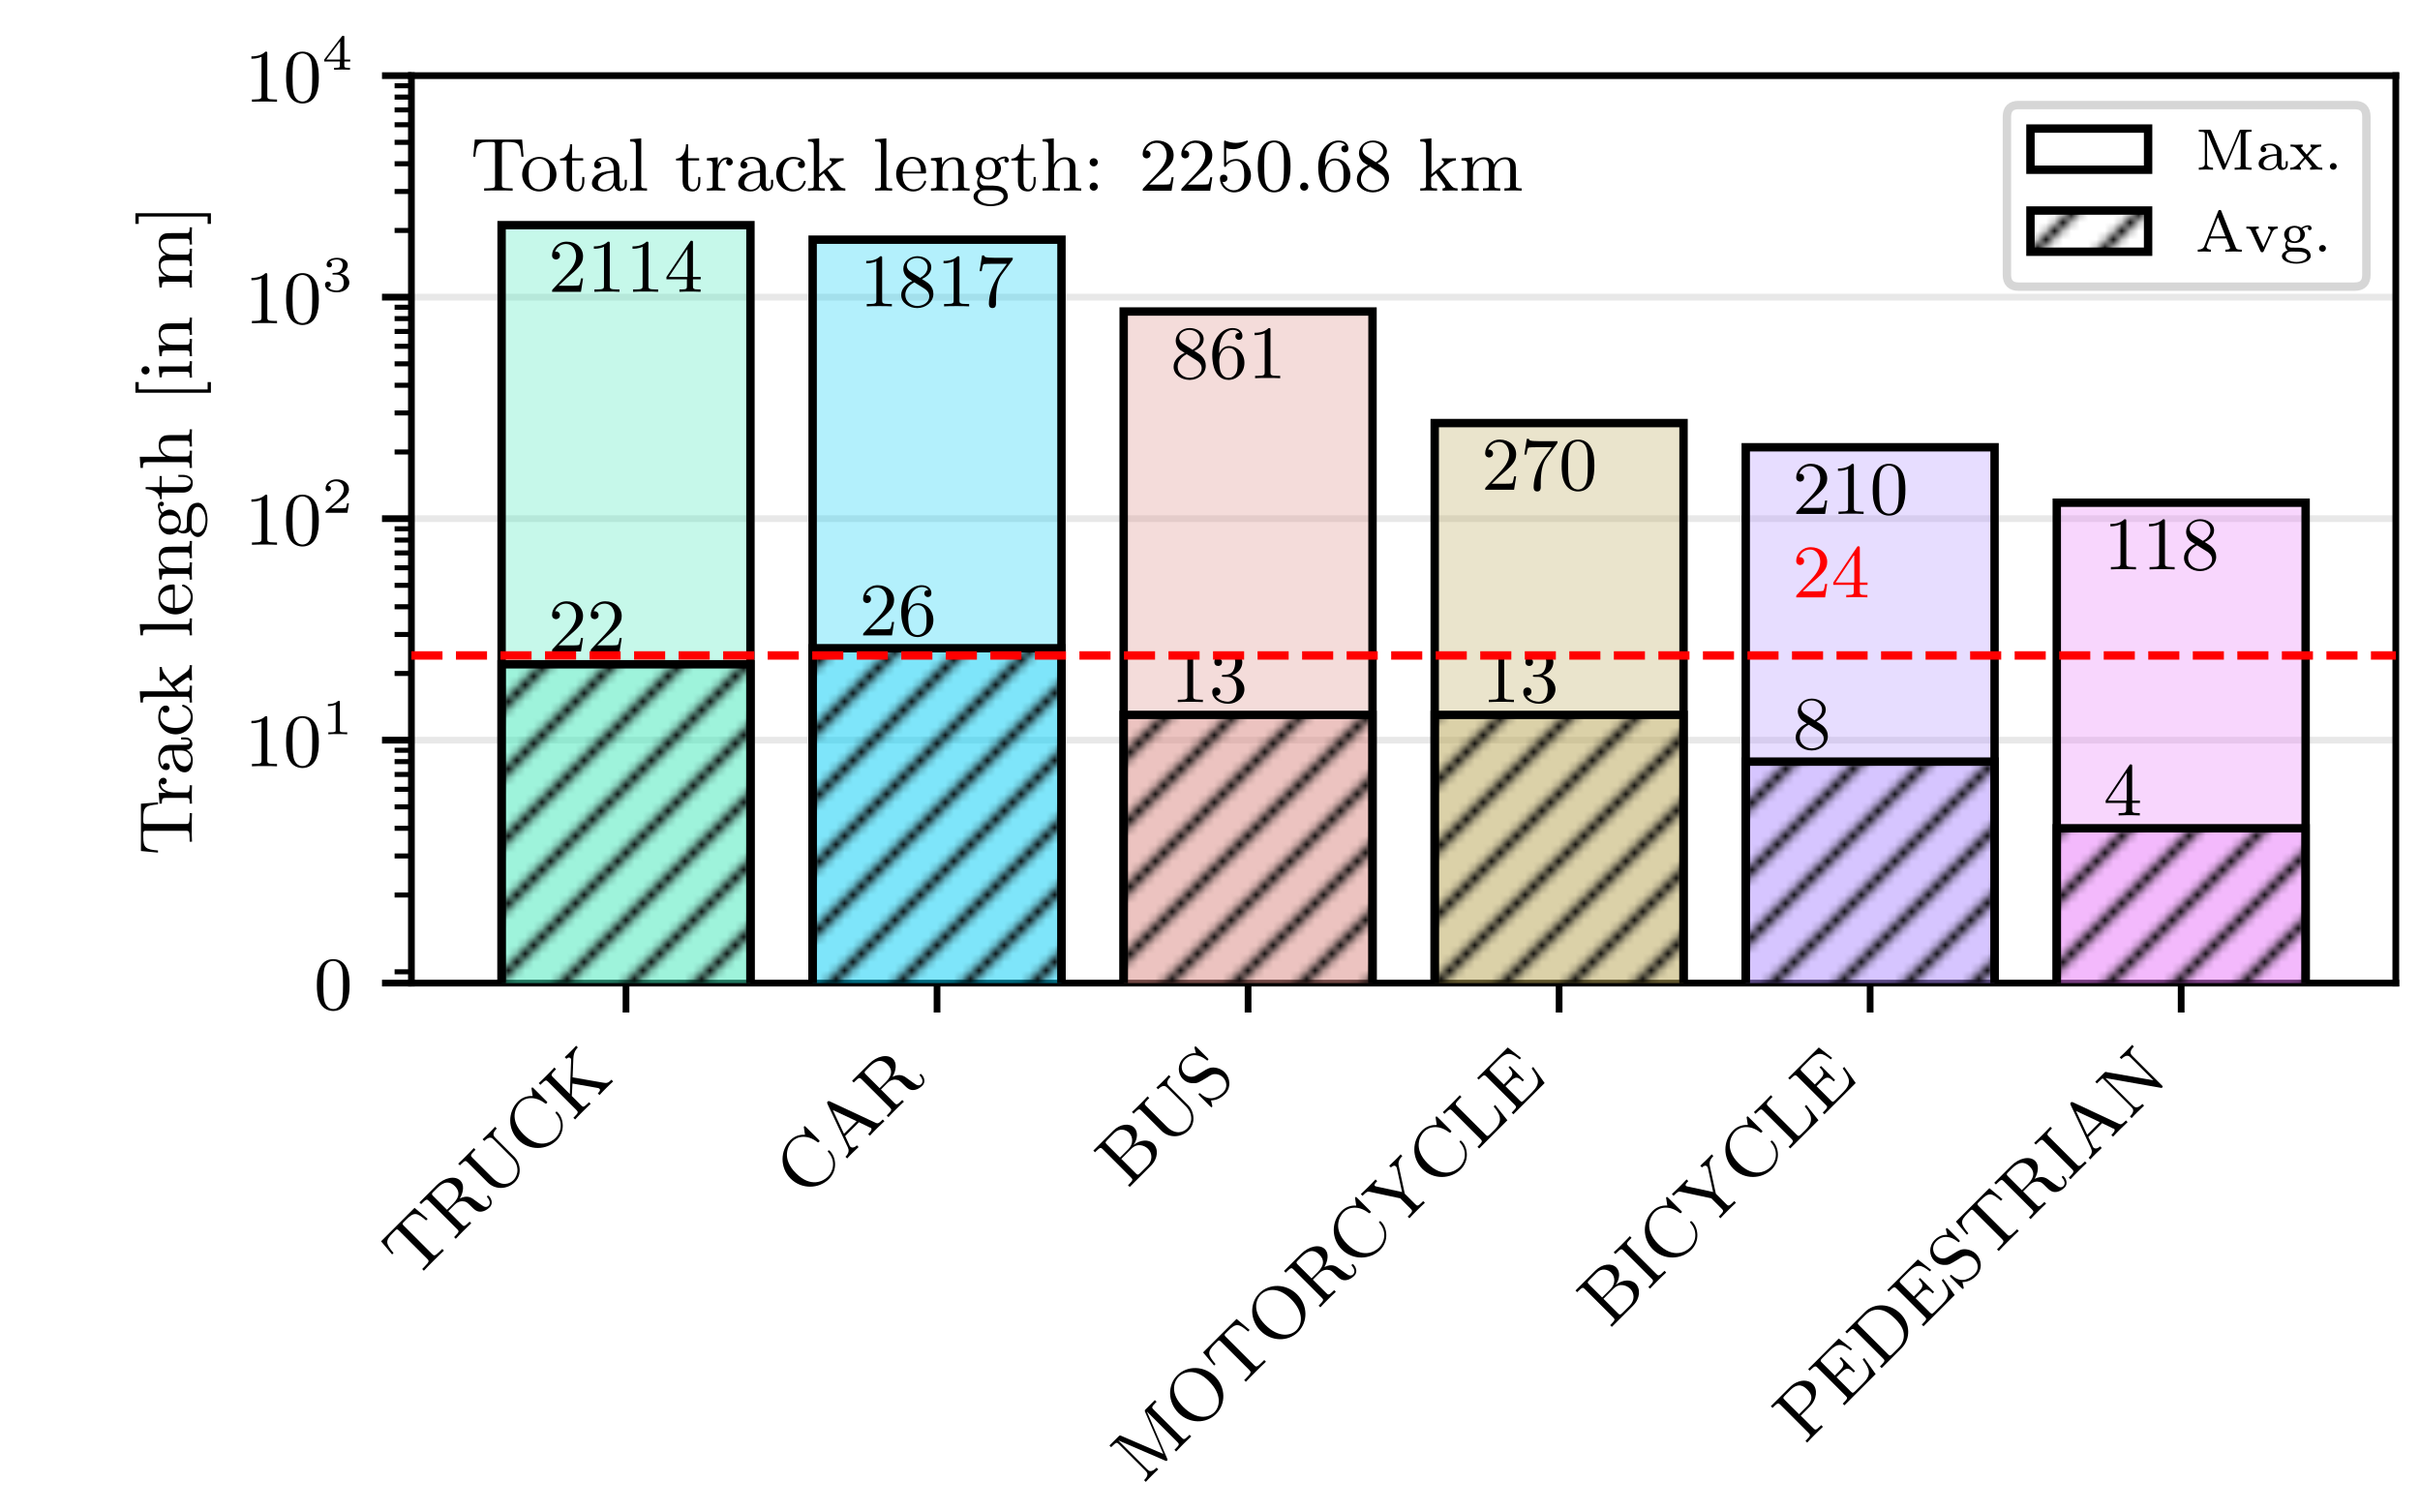<?xml version="1.0" encoding="UTF-8"?>
<svg xmlns="http://www.w3.org/2000/svg" xmlns:xlink="http://www.w3.org/1999/xlink" width="288pt" height="180pt" viewBox="0 0 288 180" version="1.1">
<defs>
<g>
<symbol overflow="visible" id="glyph0-0">
<path style="stroke:none;" d=""/>
</symbol>
<symbol overflow="visible" id="glyph0-1">
<path style="stroke:none;" d="M 0.047 -8.641 L -3.938 -4.656 L -2.625 -3.094 L -2.453 -3.266 C -3.406 -4.406 -3.469 -4.719 -2.516 -5.672 C -2.391 -5.797 -2.219 -5.969 -2.156 -6.031 C -2 -6.125 -1.938 -6.062 -1.766 -5.891 L 1.547 -2.578 C 1.781 -2.344 1.859 -2.266 1.203 -1.609 L 0.953 -1.359 L 1.156 -1.156 C 1.359 -1.391 2.062 -2.094 2.344 -2.375 C 2.609 -2.641 3.312 -3.344 3.547 -3.547 L 3.344 -3.75 L 3.094 -3.5 C 2.438 -2.844 2.359 -2.922 2.125 -3.156 L -1.188 -6.469 C -1.359 -6.641 -1.422 -6.703 -1.328 -6.859 C -1.25 -6.938 -1.094 -7.094 -0.984 -7.203 C -0.016 -8.172 0.297 -8.109 1.422 -7.141 L 1.609 -7.328 Z M 0.047 -8.641 "/>
</symbol>
<symbol overflow="visible" id="glyph0-2">
<path style="stroke:none;" d="M -0.797 -3.703 L -2.422 -5.328 C -2.594 -5.5 -2.625 -5.562 -2.531 -5.719 C -2.484 -5.766 -2.281 -5.969 -2.141 -6.109 C -1.609 -6.641 -0.797 -7.453 0.141 -6.516 C 0.688 -5.969 0.797 -5.297 -0.062 -4.438 Z M 0.734 -5.047 C 1.172 -5.797 1.281 -6.688 0.797 -7.172 C 0.156 -7.812 -1.125 -7.531 -2.047 -6.609 L -4.078 -4.578 L -3.875 -4.375 L -3.734 -4.516 C -3.234 -5.016 -3.156 -4.969 -2.922 -4.734 L 0.406 -1.406 C 0.641 -1.172 0.688 -1.094 0.188 -0.594 L 0.047 -0.453 L 0.25 -0.25 C 0.531 -0.562 0.859 -0.891 1.156 -1.188 C 1.469 -1.5 1.781 -1.812 2.094 -2.094 L 1.891 -2.297 L 1.75 -2.156 C 1.266 -1.672 1.188 -1.719 0.953 -1.953 L -0.641 -3.547 L 0.109 -4.297 C 0.578 -4.766 1.031 -4.719 1.062 -4.719 C 1.5 -4.688 1.609 -4.578 2.062 -4.125 C 2.469 -3.719 2.766 -3.422 3.297 -3.484 C 3.828 -3.547 4.219 -3.938 4.281 -4 C 4.812 -4.531 4.359 -5.172 4.203 -5.328 C 4.156 -5.375 4.094 -5.438 4.016 -5.359 C 3.922 -5.266 3.969 -5.219 4.016 -5.172 C 4.391 -4.734 4.344 -4.375 4.156 -4.188 C 3.953 -3.984 3.75 -4.031 3.594 -4.094 C 3.406 -4.188 2.906 -4.562 2.578 -4.797 C 2.141 -5.141 1.656 -5.5 0.734 -5.047 Z M 0.734 -5.047 "/>
</symbol>
<symbol overflow="visible" id="glyph0-3">
<path style="stroke:none;" d="M -2.375 -5.281 C -2.609 -5.516 -2.656 -5.594 -2.172 -6.078 L -2.016 -6.234 L -2.219 -6.438 C -2.484 -6.141 -2.844 -5.781 -3.141 -5.484 C -3.422 -5.203 -3.781 -4.844 -4.078 -4.578 L -3.875 -4.375 L -3.734 -4.516 C -3.25 -5 -3.172 -4.953 -2.938 -4.719 L -0.562 -2.344 C 0.359 -1.422 1.797 -1.516 2.672 -2.391 C 3.594 -3.312 3.266 -4.734 2.641 -5.359 L 0.359 -7.641 C 0.172 -7.828 -0.125 -8.125 0.516 -8.766 L 0.312 -8.969 C -0.016 -8.609 -0.109 -8.516 -0.406 -8.219 C -0.719 -7.906 -0.812 -7.812 -1.172 -7.484 L -0.969 -7.281 C -0.328 -7.922 -0.031 -7.625 0.141 -7.453 L 2.344 -5.25 C 3.203 -4.391 3.125 -3.25 2.484 -2.609 C 2.109 -2.234 1.172 -1.734 0.031 -2.875 Z M -2.375 -5.281 "/>
</symbol>
<symbol overflow="visible" id="glyph0-4">
<path style="stroke:none;" d="M -0.094 -7.75 C -0.484 -7.766 -1.203 -7.734 -1.844 -7.094 C -3.062 -5.875 -3.094 -3.812 -1.812 -2.531 C -0.5 -1.219 1.562 -1.281 2.766 -2.484 C 3.812 -3.531 3.609 -5.078 2.875 -5.812 C 2.812 -5.875 2.75 -5.938 2.656 -5.844 C 2.578 -5.766 2.625 -5.719 2.688 -5.656 C 3.578 -4.641 3.281 -3.406 2.641 -2.766 C 2.094 -2.219 0.609 -1.391 -1.172 -3.172 C -2.938 -4.938 -2.109 -6.453 -1.594 -6.969 C -0.969 -7.594 0.188 -7.781 1.359 -6.891 C 1.453 -6.828 1.5 -6.812 1.578 -6.891 C 1.688 -7 1.656 -7.031 1.531 -7.156 L 0.031 -8.656 C -0.078 -8.766 -0.125 -8.812 -0.203 -8.734 C -0.25 -8.688 -0.25 -8.656 -0.219 -8.562 Z M -0.094 -7.75 "/>
</symbol>
<symbol overflow="visible" id="glyph0-5">
<path style="stroke:none;" d="M 0.047 -7.547 C 0.078 -8.328 0.469 -8.719 0.578 -8.828 L 0.375 -9.031 C 0.203 -8.828 -0.109 -8.516 -0.188 -8.438 C -0.453 -8.172 -0.672 -7.953 -0.984 -7.672 L -0.781 -7.469 C -0.594 -7.656 -0.422 -7.672 -0.297 -7.547 C -0.25 -7.5 -0.219 -7.438 -0.219 -7.344 L -0.375 -3.281 L -2.375 -5.281 C -2.609 -5.516 -2.656 -5.594 -2.172 -6.078 L -2.016 -6.234 L -2.219 -6.438 C -2.484 -6.141 -2.844 -5.781 -3.141 -5.484 C -3.422 -5.203 -3.781 -4.844 -4.078 -4.578 L -3.875 -4.375 L -3.734 -4.516 C -3.25 -5 -3.172 -4.953 -2.938 -4.719 L 0.391 -1.391 C 0.625 -1.156 0.672 -1.078 0.188 -0.594 L 0.047 -0.453 L 0.25 -0.25 C 0.516 -0.547 0.875 -0.906 1.156 -1.188 C 1.453 -1.484 1.812 -1.844 2.109 -2.109 L 1.906 -2.312 L 1.75 -2.156 C 1.266 -1.672 1.188 -1.719 0.953 -1.953 L -0.141 -3.047 L -0.062 -4.531 L 2.781 -4.031 C 2.922 -4.016 3.078 -3.984 3.156 -3.906 C 3.328 -3.734 3.078 -3.484 2.953 -3.359 L 3.156 -3.156 C 3.438 -3.469 3.734 -3.766 4.031 -4.062 C 4.188 -4.219 4.453 -4.484 4.781 -4.781 L 4.578 -4.984 C 4.188 -4.594 4.047 -4.547 3.547 -4.641 L -0.047 -5.266 Z M 0.047 -7.547 "/>
</symbol>
<symbol overflow="visible" id="glyph0-6">
<path style="stroke:none;" d="M -1.812 -7 C -1.922 -7.047 -2 -7.094 -2.109 -6.984 C -2.203 -6.891 -2.172 -6.828 -2.109 -6.672 L 0.297 -1.547 C 0.422 -1.266 0.5 -0.906 0.016 -0.422 L 0.219 -0.219 C 0.438 -0.469 0.609 -0.641 0.844 -0.875 C 1.062 -1.094 1.203 -1.234 1.578 -1.578 L 1.375 -1.781 C 1.016 -1.422 0.719 -1.5 0.594 -1.625 C 0.531 -1.688 0.516 -1.734 0.5 -1.781 L -0.016 -2.891 L 1.625 -4.531 L 2.906 -3.906 C 3.016 -3.891 3.031 -3.875 3.062 -3.844 C 3.25 -3.656 2.891 -3.297 2.719 -3.125 L 2.922 -2.922 C 3.203 -3.234 3.531 -3.562 3.812 -3.844 C 4.109 -4.141 4.125 -4.156 4.656 -4.656 L 4.453 -4.859 L 4.359 -4.766 C 3.969 -4.375 3.844 -4.344 3.594 -4.469 Z M 1.344 -4.656 L -0.156 -3.156 L -1.484 -5.984 Z M 1.344 -4.656 "/>
</symbol>
<symbol overflow="visible" id="glyph0-7">
<path style="stroke:none;" d="M -2.438 -5.312 C -2.656 -5.531 -2.672 -5.578 -2.375 -5.875 L -1.547 -6.703 C -0.938 -7.312 -0.188 -7.094 0.188 -6.719 C 0.688 -6.219 0.703 -5.359 0.109 -4.766 L -0.891 -3.766 Z M 0.734 -5.266 C 1.234 -6.016 1.266 -6.859 0.797 -7.328 C 0.234 -7.891 -0.875 -7.781 -1.703 -6.953 L -4.062 -4.594 L -3.859 -4.391 L -3.719 -4.531 C -3.234 -5.016 -3.156 -4.969 -2.922 -4.734 L 0.406 -1.406 C 0.641 -1.172 0.688 -1.094 0.203 -0.609 L 0.062 -0.469 L 0.266 -0.266 L 2.797 -2.797 C 3.656 -3.656 3.688 -4.812 3.094 -5.406 C 2.531 -5.969 1.516 -5.891 0.734 -5.266 Z M 1.547 -1.953 C 1.25 -1.656 1.188 -1.688 0.984 -1.891 L -0.734 -3.609 L 0.469 -4.812 C 1.203 -5.547 2.062 -5.188 2.453 -4.797 C 2.953 -4.297 3.031 -3.438 2.375 -2.781 Z M 1.547 -1.953 "/>
</symbol>
<symbol overflow="visible" id="glyph0-8">
<path style="stroke:none;" d="M -1.219 -4.094 C -1.844 -3.688 -2.422 -3.953 -2.688 -4.219 C -3.125 -4.656 -3.188 -5.406 -2.656 -5.938 C -1.828 -6.766 -0.875 -6.469 -0.156 -5.938 C -0.031 -5.812 0.016 -5.797 0.094 -5.875 C 0.188 -5.969 0.141 -6.016 0 -6.156 L -1.219 -7.375 C -1.344 -7.5 -1.391 -7.547 -1.469 -7.469 C -1.516 -7.422 -1.531 -7.406 -1.5 -7.281 C -1.469 -7.094 -1.469 -7.25 -1.344 -6.688 C -1.594 -6.719 -2.234 -6.703 -2.828 -6.109 C -3.578 -5.359 -3.531 -4.25 -2.891 -3.609 C -2.391 -3.109 -1.797 -3.109 -1.719 -3.125 C -1.156 -3.094 -1.016 -3.203 -0.078 -3.766 C 0.547 -4.172 0.625 -4.219 1.047 -4.203 C 1.062 -4.188 1.5 -4.188 1.875 -3.812 C 2.312 -3.375 2.484 -2.609 1.891 -2.016 C 1.406 -1.531 0.312 -0.844 -0.75 -1.844 C -0.875 -1.938 -0.906 -1.969 -0.984 -1.891 C -1.078 -1.797 -1.031 -1.75 -0.906 -1.625 L 0.328 -0.391 C 0.453 -0.266 0.5 -0.219 0.578 -0.297 C 0.625 -0.344 0.609 -0.359 0.594 -0.469 C 0.562 -0.688 0.562 -0.531 0.453 -1.078 C 1.234 -1.078 1.797 -1.516 2.109 -1.828 C 2.875 -2.594 2.75 -3.75 2.078 -4.422 C 1.719 -4.781 1.297 -4.922 0.969 -4.969 C 0.344 -5.062 -0.016 -4.828 -0.516 -4.516 Z M -1.219 -4.094 "/>
</symbol>
<symbol overflow="visible" id="glyph0-9">
<path style="stroke:none;" d="M 0.406 -8.656 L 4.031 -5.031 C 4.266 -4.797 4.312 -4.719 3.828 -4.234 L 3.688 -4.094 L 3.891 -3.891 C 4.25 -4.281 4.688 -4.719 4.766 -4.797 C 4.812 -4.844 5.281 -5.312 5.688 -5.688 L 5.484 -5.891 L 5.344 -5.75 C 4.859 -5.266 4.781 -5.312 4.547 -5.547 L 1.219 -8.875 C 0.984 -9.109 0.938 -9.188 1.422 -9.672 L 1.562 -9.812 L 1.359 -10.016 L 0.297 -8.953 C 0.172 -8.828 0.125 -8.781 0.188 -8.625 L 2.359 -3.609 L -2.625 -5.75 C -2.797 -5.828 -2.812 -5.844 -2.984 -5.672 L -4.047 -4.609 L -3.844 -4.406 L -3.703 -4.547 C -3.219 -5.031 -3.141 -4.984 -2.906 -4.75 L 0.25 -1.594 C 0.422 -1.422 0.719 -1.125 0.078 -0.484 L 0.281 -0.281 C 0.609 -0.641 0.688 -0.719 1 -1.031 C 1.312 -1.344 1.406 -1.438 1.766 -1.766 L 1.562 -1.969 C 0.906 -1.312 0.609 -1.609 0.438 -1.781 L -2.953 -5.172 L -2.953 -5.203 L 2.547 -2.828 C 2.656 -2.781 2.734 -2.734 2.812 -2.812 C 2.891 -2.891 2.859 -2.984 2.828 -3.047 Z M 0.406 -8.656 "/>
</symbol>
<symbol overflow="visible" id="glyph0-10">
<path style="stroke:none;" d="M 2.547 -6.859 C 1.25 -8.156 -0.75 -8.188 -1.938 -7 C -3.125 -5.812 -3.078 -3.797 -1.797 -2.516 C -0.5 -1.219 1.484 -1.203 2.672 -2.391 C 3.859 -3.578 3.844 -5.562 2.547 -6.859 Z M 2.469 -2.594 C 1.828 -1.953 0.391 -1.609 -1.25 -3.25 C -2.797 -4.797 -2.391 -6.203 -1.766 -6.828 C -1.141 -7.453 0.266 -7.859 1.812 -6.312 C 3.453 -4.672 3.109 -3.234 2.469 -2.594 Z M 2.469 -2.594 "/>
</symbol>
<symbol overflow="visible" id="glyph0-11">
<path style="stroke:none;" d="M 0.656 -4.656 L -2.375 -5.312 C -2.484 -5.328 -2.531 -5.344 -2.578 -5.391 C -2.719 -5.531 -2.484 -5.766 -2.297 -5.953 L -2.5 -6.156 C -2.734 -5.891 -3.125 -5.5 -3.391 -5.234 C -3.688 -4.938 -3.703 -4.922 -4.25 -4.406 L -4.047 -4.203 L -3.938 -4.312 C -3.547 -4.703 -3.438 -4.75 -3.141 -4.672 L 0.438 -3.906 L 1.672 -2.672 C 1.906 -2.438 1.953 -2.359 1.469 -1.875 L 1.328 -1.734 L 1.531 -1.531 C 1.812 -1.844 2.109 -2.141 2.422 -2.453 C 2.734 -2.766 3.047 -3.078 3.375 -3.375 L 3.172 -3.578 L 3.016 -3.422 C 2.531 -2.938 2.453 -2.984 2.219 -3.219 L 0.984 -4.453 L 0.281 -7.688 C 0.188 -8 0.172 -8.422 0.688 -8.938 L 0.484 -9.141 C 0.266 -8.891 0.078 -8.703 -0.141 -8.484 C -0.359 -8.266 -0.484 -8.141 -0.875 -7.781 L -0.672 -7.578 C -0.438 -7.812 -0.219 -7.844 -0.078 -7.703 C 0 -7.625 0.016 -7.578 0.047 -7.453 Z M 0.656 -4.656 "/>
</symbol>
<symbol overflow="visible" id="glyph0-12">
<path style="stroke:none;" d="M 2.156 -5.438 L 1.969 -5.25 C 2.547 -4.547 3.25 -3.656 2.109 -2.516 L 1.562 -1.969 C 1.266 -1.672 1.203 -1.703 1 -1.906 L -2.375 -5.281 C -2.609 -5.516 -2.641 -5.609 -2.062 -6.188 L -1.859 -6.391 L -2.062 -6.594 C -2.266 -6.359 -2.844 -5.781 -3.094 -5.531 C -3.391 -5.234 -3.781 -4.844 -4.078 -4.578 L -3.875 -4.375 L -3.734 -4.516 C -3.25 -5 -3.172 -4.953 -2.938 -4.719 L 0.391 -1.391 C 0.625 -1.156 0.672 -1.078 0.188 -0.594 L 0.047 -0.453 L 0.25 -0.25 L 3.609 -3.609 Z M 2.156 -5.438 "/>
</symbol>
<symbol overflow="visible" id="glyph0-13">
<path style="stroke:none;" d="M -0.422 -8.203 L -4.062 -4.562 L -3.875 -4.375 L -3.734 -4.516 C -3.25 -5 -3.156 -4.938 -2.922 -4.703 L 0.391 -1.391 C 0.625 -1.156 0.672 -1.078 0.188 -0.594 L 0.047 -0.453 L 0.25 -0.25 L 3.969 -3.969 L 2.609 -5.891 L 2.422 -5.703 C 3.25 -4.562 3.547 -3.953 2.453 -2.859 L 1.562 -1.969 C 1.266 -1.672 1.203 -1.703 1 -1.906 L -0.688 -3.594 L -0.094 -4.188 C 0.531 -4.812 0.812 -4.688 1.344 -4.156 L 1.516 -4.328 L -0.156 -6 L -0.328 -5.828 C 0.203 -5.297 0.328 -5.016 -0.297 -4.391 L -0.891 -3.797 L -2.406 -5.312 C -2.625 -5.531 -2.656 -5.594 -2.359 -5.891 L -1.5 -6.75 C -0.516 -7.734 0.016 -7.578 1 -6.781 L 1.172 -6.953 Z M -0.422 -8.203 "/>
</symbol>
<symbol overflow="visible" id="glyph0-14">
<path style="stroke:none;" d="M -2.375 -5.281 C -2.609 -5.516 -2.656 -5.594 -2.141 -6.109 L -2 -6.25 L -2.203 -6.453 C -2.438 -6.188 -2.859 -5.766 -3.141 -5.484 C -3.406 -5.219 -3.844 -4.781 -4.125 -4.531 L -3.922 -4.328 L -3.766 -4.484 C -3.25 -5 -3.172 -4.953 -2.938 -4.719 L 0.391 -1.391 C 0.609 -1.172 0.672 -1.078 0.156 -0.562 L 0 -0.406 L 0.203 -0.203 C 0.453 -0.484 0.891 -0.922 1.156 -1.188 C 1.438 -1.469 1.859 -1.891 2.125 -2.125 L 1.922 -2.328 L 1.781 -2.188 C 1.266 -1.672 1.172 -1.734 0.953 -1.953 Z M -2.375 -5.281 "/>
</symbol>
<symbol overflow="visible" id="glyph0-15">
<path style="stroke:none;" d="M 0.547 -4.516 C 1.422 -5.391 1.516 -6.609 0.906 -7.219 C 0.281 -7.844 -0.922 -7.734 -1.797 -6.859 L -4.078 -4.578 L -3.875 -4.375 L -3.734 -4.516 C -3.234 -5.016 -3.156 -4.969 -2.922 -4.734 L 0.406 -1.406 C 0.641 -1.172 0.688 -1.094 0.188 -0.594 L 0.047 -0.453 L 0.25 -0.25 C 0.531 -0.562 0.875 -0.906 1.172 -1.203 C 1.469 -1.5 1.812 -1.844 2.125 -2.125 L 1.922 -2.328 L 1.781 -2.188 C 1.281 -1.688 1.203 -1.734 0.969 -1.969 L -0.516 -3.453 Z M -2.422 -5.328 C -2.641 -5.547 -2.656 -5.594 -2.359 -5.891 L -1.75 -6.5 C -0.719 -7.531 -0.031 -6.844 0.25 -6.562 C 0.547 -6.266 1.234 -5.578 0.188 -4.531 L -0.719 -3.625 Z M -2.422 -5.328 "/>
</symbol>
<symbol overflow="visible" id="glyph0-16">
<path style="stroke:none;" d="M -3.734 -4.516 C -3.234 -5.016 -3.156 -4.969 -2.922 -4.734 L 0.406 -1.406 C 0.641 -1.172 0.688 -1.094 0.188 -0.594 L 0.047 -0.453 L 0.25 -0.25 L 2.609 -2.609 C 3.719 -3.719 3.672 -5.547 2.484 -6.734 C 1.266 -7.953 -0.594 -8.062 -1.719 -6.938 L -4.078 -4.578 L -3.875 -4.375 Z M 1.562 -1.969 C 1.266 -1.672 1.203 -1.703 1 -1.906 L -2.422 -5.328 C -2.641 -5.547 -2.656 -5.594 -2.359 -5.891 L -1.688 -6.562 C -1.062 -7.188 -0.375 -7.25 0.031 -7.188 C 0.672 -7.109 1.219 -6.75 1.859 -6.109 C 2.125 -5.844 2.781 -5.188 2.875 -4.406 C 2.969 -3.625 2.641 -3.047 2.25 -2.656 Z M 1.562 -1.969 "/>
</symbol>
<symbol overflow="visible" id="glyph0-17">
<path style="stroke:none;" d="M -2.766 -5.734 C -2.875 -5.781 -2.906 -5.75 -3.031 -5.625 L -4.078 -4.578 L -3.875 -4.375 L -3.703 -4.547 C -3.406 -4.844 -3.203 -4.984 -3.203 -4.984 L 0.219 -1.562 C 0.391 -1.391 0.688 -1.094 0.047 -0.453 L 0.25 -0.25 C 0.562 -0.594 0.656 -0.688 0.984 -1.016 C 1.281 -1.312 1.375 -1.406 1.734 -1.734 L 1.531 -1.938 C 0.875 -1.281 0.578 -1.578 0.406 -1.75 L -2.859 -5.016 L 3.703 -3.859 C 3.828 -3.828 3.859 -3.859 3.891 -3.891 C 4 -4 3.938 -4.062 3.828 -4.172 L 0.344 -7.656 C 0.172 -7.828 -0.125 -8.125 0.516 -8.766 L 0.312 -8.969 C -0.016 -8.609 -0.109 -8.516 -0.406 -8.219 C -0.719 -7.906 -0.812 -7.812 -1.172 -7.484 L -0.969 -7.281 C -0.328 -7.922 -0.031 -7.625 0.141 -7.453 L 2.844 -4.75 Z M -2.766 -5.734 "/>
</symbol>
<symbol overflow="visible" id="glyph1-0">
<path style="stroke:none;" d=""/>
</symbol>
<symbol overflow="visible" id="glyph1-1">
<path style="stroke:none;" d="M 4.25 -2.875 C 4.25 -3.469 4.219 -4.25 3.906 -4.922 C 3.5 -5.766 2.828 -5.969 2.312 -5.969 C 1.766 -5.969 1.078 -5.766 0.688 -4.891 C 0.406 -4.281 0.359 -3.547 0.359 -2.875 C 0.359 -2.281 0.375 -1.422 0.766 -0.703 C 1.188 0.047 1.891 0.203 2.297 0.203 C 2.875 0.203 3.547 -0.047 3.922 -0.875 C 4.188 -1.484 4.25 -2.156 4.25 -2.875 Z M 2.312 -0.031 C 2.031 -0.031 1.391 -0.156 1.219 -1.172 C 1.125 -1.688 1.125 -2.469 1.125 -2.984 C 1.125 -3.594 1.125 -4.297 1.234 -4.797 C 1.422 -5.594 1.984 -5.75 2.297 -5.75 C 2.641 -5.75 3.203 -5.562 3.375 -4.734 C 3.469 -4.25 3.469 -3.547 3.469 -2.984 C 3.469 -2.422 3.469 -1.672 3.375 -1.141 C 3.188 -0.109 2.531 -0.031 2.312 -0.031 Z M 2.312 -0.031 "/>
</symbol>
<symbol overflow="visible" id="glyph1-2">
<path style="stroke:none;" d="M 2.719 -5.734 C 2.719 -5.953 2.719 -5.969 2.5 -5.969 C 1.938 -5.406 1.109 -5.406 0.828 -5.406 L 0.828 -5.125 C 1 -5.125 1.547 -5.125 2.031 -5.359 L 2.031 -0.719 C 2.031 -0.391 2.016 -0.281 1.172 -0.281 L 0.891 -0.281 L 0.891 0 C 1.203 -0.031 2.016 -0.031 2.375 -0.031 C 2.75 -0.031 3.547 -0.031 3.875 0 L 3.875 -0.281 L 3.594 -0.281 C 2.75 -0.281 2.719 -0.391 2.719 -0.719 Z M 2.719 -5.734 "/>
</symbol>
<symbol overflow="visible" id="glyph1-3">
<path style="stroke:none;" d="M 4.141 -1.594 L 3.891 -1.594 C 3.875 -1.469 3.797 -0.938 3.688 -0.797 C 3.625 -0.719 3.016 -0.719 2.828 -0.719 L 1.234 -0.719 L 2.125 -1.562 C 3.594 -2.828 4.141 -3.312 4.141 -4.219 C 4.141 -5.25 3.297 -5.969 2.188 -5.969 C 1.156 -5.969 0.453 -5.156 0.453 -4.344 C 0.453 -3.891 0.844 -3.844 0.922 -3.844 C 1.125 -3.844 1.391 -3.984 1.391 -4.312 C 1.391 -4.578 1.203 -4.781 0.922 -4.781 C 0.875 -4.781 0.859 -4.781 0.812 -4.766 C 1.031 -5.406 1.609 -5.688 2.094 -5.688 C 3 -5.688 3.312 -4.844 3.312 -4.219 C 3.312 -3.312 2.625 -2.562 2.203 -2.094 L 0.562 -0.328 C 0.453 -0.219 0.453 -0.203 0.453 0 L 3.891 0 Z M 4.141 -1.594 "/>
</symbol>
<symbol overflow="visible" id="glyph1-4">
<path style="stroke:none;" d="M 1.203 -2.969 C 1.203 -3.891 1.297 -4.391 1.547 -4.859 C 1.719 -5.234 2.156 -5.75 2.828 -5.75 C 3 -5.75 3.422 -5.719 3.625 -5.391 C 3.297 -5.391 3.141 -5.219 3.141 -4.984 C 3.141 -4.75 3.312 -4.562 3.562 -4.562 C 3.812 -4.562 3.984 -4.734 3.984 -5 C 3.984 -5.5 3.625 -5.969 2.812 -5.969 C 1.656 -5.969 0.391 -4.828 0.391 -2.828 C 0.391 -0.406 1.484 0.203 2.328 0.203 C 3.312 0.203 4.219 -0.641 4.219 -1.828 C 4.219 -2.953 3.391 -3.828 2.375 -3.828 C 1.844 -3.828 1.453 -3.5 1.203 -2.969 Z M 2.312 -0.047 C 1.797 -0.047 1.5 -0.469 1.406 -0.734 C 1.234 -1.141 1.219 -1.891 1.219 -2.031 C 1.219 -2.625 1.5 -3.594 2.359 -3.594 C 2.5 -3.594 2.938 -3.594 3.234 -3.047 C 3.406 -2.703 3.406 -2.266 3.406 -1.828 C 3.406 -1.406 3.406 -0.953 3.234 -0.625 C 2.953 -0.109 2.562 -0.047 2.312 -0.047 Z M 2.312 -0.047 "/>
</symbol>
<symbol overflow="visible" id="glyph1-5">
<path style="stroke:none;" d="M 2.734 -3.156 C 3.562 -3.469 3.969 -4.125 3.969 -4.75 C 3.969 -5.438 3.203 -5.969 2.266 -5.969 C 1.344 -5.969 0.641 -5.438 0.641 -4.766 C 0.641 -4.469 0.828 -4.297 1.094 -4.297 C 1.359 -4.297 1.547 -4.484 1.547 -4.75 C 1.547 -5.062 1.328 -5.188 1.016 -5.188 C 1.25 -5.562 1.797 -5.75 2.25 -5.75 C 2.984 -5.75 3.125 -5.156 3.125 -4.734 C 3.125 -4.469 3.078 -4.031 2.859 -3.688 C 2.578 -3.297 2.266 -3.281 2 -3.25 C 1.781 -3.234 1.766 -3.234 1.688 -3.234 C 1.609 -3.234 1.531 -3.219 1.531 -3.125 C 1.531 -3 1.609 -3 1.766 -3 L 2.172 -3 C 2.953 -3 3.297 -2.375 3.297 -1.531 C 3.297 -0.375 2.688 -0.047 2.234 -0.047 C 2.062 -0.047 1.188 -0.094 0.797 -0.766 C 1.109 -0.719 1.359 -0.938 1.359 -1.25 C 1.359 -1.547 1.141 -1.734 0.875 -1.734 C 0.656 -1.734 0.391 -1.594 0.391 -1.219 C 0.391 -0.422 1.219 0.203 2.266 0.203 C 3.375 0.203 4.219 -0.609 4.219 -1.531 C 4.219 -2.312 3.594 -2.969 2.734 -3.156 Z M 2.734 -3.156 "/>
</symbol>
<symbol overflow="visible" id="glyph1-6">
<path style="stroke:none;" d="M 1.547 -4.078 C 1.281 -4.25 1.062 -4.484 1.062 -4.812 C 1.062 -5.406 1.688 -5.75 2.281 -5.75 C 2.984 -5.75 3.531 -5.266 3.531 -4.641 C 3.531 -4.016 3 -3.594 2.641 -3.391 Z M 2.859 -3.25 C 3.312 -3.469 3.969 -3.906 3.969 -4.641 C 3.969 -5.484 3.125 -5.969 2.312 -5.969 C 1.375 -5.969 0.641 -5.297 0.641 -4.469 C 0.641 -4.141 0.766 -3.812 0.984 -3.547 C 1.125 -3.375 1.188 -3.344 1.703 -3.016 C 0.922 -2.641 0.391 -2.094 0.391 -1.359 C 0.391 -0.406 1.328 0.203 2.297 0.203 C 3.344 0.203 4.219 -0.531 4.219 -1.5 C 4.219 -2.375 3.547 -2.812 3.328 -2.953 C 3.234 -3.016 2.969 -3.188 2.859 -3.25 Z M 1.953 -2.859 L 3.078 -2.156 C 3.281 -2.031 3.734 -1.734 3.734 -1.188 C 3.734 -0.484 3.016 -0.047 2.312 -0.047 C 1.531 -0.047 0.875 -0.609 0.875 -1.359 C 0.875 -2 1.312 -2.531 1.953 -2.859 Z M 1.953 -2.859 "/>
</symbol>
<symbol overflow="visible" id="glyph1-7">
<path style="stroke:none;" d="M 0.266 -1.766 L 0.266 -1.484 L 2.703 -1.484 L 2.703 -0.703 C 2.703 -0.375 2.688 -0.281 2.016 -0.281 L 1.812 -0.281 L 1.812 0 C 2.375 -0.031 3 -0.031 3.062 -0.031 C 3.109 -0.031 3.766 -0.031 4.328 0 L 4.328 -0.281 L 4.125 -0.281 C 3.453 -0.281 3.422 -0.375 3.422 -0.703 L 3.422 -1.484 L 4.344 -1.484 L 4.344 -1.766 L 3.422 -1.766 L 3.422 -5.828 C 3.422 -6.016 3.422 -6.078 3.25 -6.078 C 3.141 -6.078 3.141 -6.062 3.062 -5.938 Z M 0.547 -1.766 L 2.766 -5.078 L 2.766 -1.766 Z M 0.547 -1.766 "/>
</symbol>
<symbol overflow="visible" id="glyph1-8">
<path style="stroke:none;" d="M 4.391 -5.469 C 4.469 -5.562 4.469 -5.594 4.469 -5.781 L 2.25 -5.781 C 1.109 -5.781 1.078 -5.891 1.062 -6.062 L 0.812 -6.062 L 0.516 -4.188 L 0.766 -4.188 C 0.797 -4.391 0.875 -4.891 0.984 -5 C 1.047 -5.062 1.766 -5.062 1.891 -5.062 L 3.766 -5.062 L 2.906 -3.891 C 1.734 -2.281 1.625 -0.812 1.625 -0.312 C 1.625 -0.203 1.625 0.203 2.047 0.203 C 2.469 0.203 2.469 -0.203 2.469 -0.312 L 2.469 -0.75 C 2.469 -2.078 2.656 -3.109 3.141 -3.766 Z M 4.391 -5.469 "/>
</symbol>
<symbol overflow="visible" id="glyph1-9">
<path style="stroke:none;" d="M 6.141 -6.078 L 0.516 -6.078 L 0.328 -4.047 L 0.578 -4.047 C 0.703 -5.531 0.891 -5.797 2.234 -5.797 C 2.406 -5.797 2.656 -5.797 2.75 -5.781 C 2.922 -5.734 2.922 -5.656 2.922 -5.422 L 2.922 -0.719 C 2.922 -0.406 2.922 -0.281 1.984 -0.281 L 1.625 -0.281 L 1.625 0 C 1.953 -0.031 2.938 -0.031 3.328 -0.031 C 3.719 -0.031 4.703 -0.031 5.016 0 L 5.016 -0.281 L 4.672 -0.281 C 3.734 -0.281 3.734 -0.406 3.734 -0.719 L 3.734 -5.422 C 3.734 -5.656 3.734 -5.734 3.922 -5.781 C 4.016 -5.797 4.25 -5.797 4.406 -5.797 C 5.766 -5.797 5.938 -5.531 6.062 -4.047 L 6.312 -4.047 Z M 6.141 -6.078 "/>
</symbol>
<symbol overflow="visible" id="glyph1-10">
<path style="stroke:none;" d="M 4.344 -1.906 C 4.344 -3.078 3.406 -4.016 2.312 -4.016 C 1.172 -4.016 0.266 -3.062 0.266 -1.906 C 0.266 -0.797 1.188 0.094 2.297 0.094 C 3.438 0.094 4.344 -0.812 4.344 -1.906 Z M 2.312 -0.156 C 1.859 -0.156 1.484 -0.375 1.281 -0.719 C 1.047 -1.109 1.031 -1.578 1.031 -1.984 C 1.031 -2.328 1.031 -2.828 1.25 -3.203 C 1.531 -3.656 1.969 -3.797 2.297 -3.797 C 2.812 -3.797 3.172 -3.5 3.359 -3.203 C 3.562 -2.828 3.562 -2.375 3.562 -1.984 C 3.562 -1.656 3.562 -1.141 3.344 -0.75 C 3.094 -0.328 2.688 -0.156 2.312 -0.156 Z M 2.312 -0.156 "/>
</symbol>
<symbol overflow="visible" id="glyph1-11">
<path style="stroke:none;" d="M 2.922 -3.594 L 2.922 -3.859 L 1.609 -3.859 L 1.609 -5.516 L 1.359 -5.516 C 1.359 -4.766 1.047 -3.844 0.172 -3.812 L 0.172 -3.594 L 0.953 -3.594 L 0.953 -1.109 C 0.953 -0.109 1.672 0.094 2.156 0.094 C 2.75 0.094 3.062 -0.469 3.062 -1.109 L 3.062 -1.625 L 2.812 -1.625 L 2.812 -1.141 C 2.812 -0.469 2.531 -0.156 2.219 -0.156 C 1.609 -0.156 1.609 -0.938 1.609 -1.109 L 1.609 -3.594 Z M 2.922 -3.594 "/>
</symbol>
<symbol overflow="visible" id="glyph1-12">
<path style="stroke:none;" d="M 3.062 -0.641 C 3.109 -0.266 3.375 0.047 3.766 0.047 C 3.984 0.047 4.547 -0.078 4.547 -0.797 L 4.547 -1.297 L 4.297 -1.297 L 4.297 -0.812 C 4.297 -0.703 4.297 -0.266 3.969 -0.266 C 3.656 -0.266 3.656 -0.688 3.656 -0.828 L 3.656 -2.406 C 3.656 -2.922 3.656 -3.219 3.25 -3.594 C 2.922 -3.891 2.484 -4.016 2.031 -4.016 C 1.281 -4.016 0.656 -3.641 0.656 -3.062 C 0.656 -2.797 0.844 -2.641 1.078 -2.641 C 1.312 -2.641 1.484 -2.812 1.484 -3.047 C 1.484 -3.438 1.094 -3.484 1.078 -3.484 C 1.328 -3.719 1.766 -3.797 2.016 -3.797 C 2.469 -3.797 2.984 -3.453 2.984 -2.656 L 2.984 -2.375 C 2.5 -2.344 1.828 -2.312 1.234 -2.016 C 0.578 -1.703 0.391 -1.234 0.391 -0.875 C 0.391 -0.141 1.25 0.094 1.859 0.094 C 2.594 0.094 2.938 -0.391 3.062 -0.641 Z M 2.984 -1.266 C 2.984 -0.391 2.312 -0.125 1.922 -0.125 C 1.5 -0.125 1.109 -0.438 1.109 -0.875 C 1.109 -1.469 1.609 -2.094 2.984 -2.156 Z M 2.984 -1.266 "/>
</symbol>
<symbol overflow="visible" id="glyph1-13">
<path style="stroke:none;" d="M 1.656 -6.219 L 0.328 -6.125 L 0.328 -5.844 C 0.938 -5.844 1.016 -5.781 1.016 -5.344 L 1.016 -0.688 C 1.016 -0.281 0.922 -0.281 0.328 -0.281 L 0.328 0 C 0.75 -0.016 0.922 -0.031 1.328 -0.031 C 1.75 -0.031 1.906 -0.016 2.344 0 L 2.344 -0.281 C 1.75 -0.281 1.656 -0.281 1.656 -0.688 Z M 1.656 -6.219 "/>
</symbol>
<symbol overflow="visible" id="glyph1-14">
<path style="stroke:none;" d="M 1.594 -2.047 C 1.594 -2.422 1.688 -3.734 2.719 -3.734 C 2.703 -3.719 2.562 -3.609 2.562 -3.406 C 2.562 -3.156 2.75 -3 2.953 -3 C 3.141 -3 3.344 -3.141 3.344 -3.406 C 3.344 -3.688 3.078 -3.969 2.672 -3.969 C 2.141 -3.969 1.766 -3.594 1.547 -3.031 L 1.547 -3.969 L 0.266 -3.859 L 0.266 -3.594 C 0.875 -3.594 0.953 -3.531 0.953 -3.078 L 0.953 -0.688 C 0.953 -0.281 0.859 -0.281 0.266 -0.281 L 0.266 0 C 0.75 -0.016 0.859 -0.031 1.312 -0.031 C 1.672 -0.031 1.891 -0.016 2.453 0 L 2.453 -0.281 L 2.281 -0.281 C 1.625 -0.281 1.594 -0.375 1.594 -0.703 Z M 1.594 -2.047 "/>
</symbol>
<symbol overflow="visible" id="glyph1-15">
<path style="stroke:none;" d="M 3.266 -3.531 C 3.078 -3.484 2.891 -3.359 2.891 -3.109 C 2.891 -2.875 3.078 -2.688 3.312 -2.688 C 3.547 -2.688 3.734 -2.844 3.734 -3.125 C 3.734 -3.672 3.109 -4.016 2.312 -4.016 C 1.172 -4.016 0.312 -3.062 0.312 -1.938 C 0.312 -0.781 1.234 0.094 2.297 0.094 C 3.547 0.094 3.828 -0.984 3.828 -1.062 C 3.828 -1.172 3.734 -1.172 3.703 -1.172 C 3.609 -1.172 3.609 -1.156 3.547 -1 C 3.344 -0.391 2.844 -0.156 2.391 -0.156 C 1.812 -0.156 1.078 -0.625 1.078 -1.953 C 1.078 -3.344 1.797 -3.766 2.328 -3.766 C 2.453 -3.766 2.938 -3.75 3.266 -3.531 Z M 3.266 -3.531 "/>
</symbol>
<symbol overflow="visible" id="glyph1-16">
<path style="stroke:none;" d="M 1.594 -1.953 L 1.594 -6.219 L 0.266 -6.125 L 0.266 -5.844 C 0.875 -5.844 0.953 -5.781 0.953 -5.344 L 0.953 -0.688 C 0.953 -0.281 0.859 -0.281 0.266 -0.281 L 0.266 0 C 0.656 -0.016 0.891 -0.031 1.266 -0.031 C 1.625 -0.031 1.859 -0.016 2.266 0 L 2.266 -0.281 C 1.672 -0.281 1.562 -0.281 1.562 -0.688 L 1.562 -1.594 L 2.141 -2.078 L 3.016 -0.906 C 3.156 -0.703 3.234 -0.594 3.234 -0.469 C 3.234 -0.391 3.203 -0.281 2.922 -0.281 L 2.922 0 C 3.328 -0.016 3.547 -0.031 3.891 -0.031 C 4.156 -0.031 4.438 -0.031 4.703 0 L 4.703 -0.281 C 4.406 -0.281 4.188 -0.281 3.859 -0.719 L 2.594 -2.453 C 3.469 -3.203 3.891 -3.562 4.5 -3.594 L 4.5 -3.859 C 4.172 -3.844 4.156 -3.844 3.828 -3.844 C 3.562 -3.844 3.328 -3.844 2.844 -3.859 L 2.844 -3.594 C 2.984 -3.578 3.078 -3.516 3.078 -3.375 C 3.078 -3.203 2.938 -3.078 2.859 -3.016 Z M 1.594 -1.953 "/>
</symbol>
<symbol overflow="visible" id="glyph1-17">
<path style="stroke:none;" d="M 3.594 -2.047 C 3.781 -2.047 3.828 -2.047 3.828 -2.25 C 3.828 -3.172 3.328 -4.016 2.172 -4.016 C 1.109 -4.016 0.266 -3.078 0.266 -1.969 C 0.266 -0.797 1.203 0.094 2.297 0.094 C 3.391 0.094 3.828 -0.859 3.828 -1.062 C 3.828 -1.125 3.781 -1.188 3.703 -1.188 C 3.609 -1.188 3.594 -1.125 3.578 -1.078 C 3.281 -0.172 2.469 -0.156 2.344 -0.156 C 1.906 -0.156 1.547 -0.391 1.344 -0.703 C 1.047 -1.141 1.031 -1.672 1.031 -2.047 Z M 1.047 -2.266 C 1.125 -3.656 1.922 -3.797 2.172 -3.797 C 2.672 -3.797 3.203 -3.422 3.219 -2.266 Z M 1.047 -2.266 "/>
</symbol>
<symbol overflow="visible" id="glyph1-18">
<path style="stroke:none;" d="M 1.672 -2.328 C 1.672 -3.281 2.344 -3.734 2.906 -3.734 C 3.438 -3.734 3.547 -3.297 3.547 -2.766 L 3.547 -0.688 C 3.547 -0.281 3.453 -0.281 2.859 -0.281 L 2.859 0 C 3.281 -0.016 3.453 -0.031 3.891 -0.031 C 4.312 -0.031 4.438 -0.016 4.906 0 L 4.906 -0.281 C 4.453 -0.281 4.219 -0.281 4.219 -0.562 L 4.219 -2.281 C 4.219 -3.016 4.219 -3.281 3.969 -3.594 C 3.766 -3.844 3.422 -3.969 2.969 -3.969 C 2.141 -3.969 1.75 -3.344 1.625 -3.094 L 1.609 -3.094 L 1.609 -3.969 L 0.312 -3.859 L 0.312 -3.594 C 0.922 -3.594 1 -3.531 1 -3.078 L 1 -0.688 C 1 -0.281 0.906 -0.281 0.312 -0.281 L 0.312 0 C 0.734 -0.016 0.906 -0.031 1.344 -0.031 C 1.766 -0.031 1.891 -0.016 2.359 0 L 2.359 -0.281 C 1.766 -0.281 1.672 -0.281 1.672 -0.688 Z M 1.672 -2.328 "/>
</symbol>
<symbol overflow="visible" id="glyph1-19">
<path style="stroke:none;" d="M 1.125 -1.609 C 1.344 -1.469 1.625 -1.328 2.031 -1.328 C 2.891 -1.328 3.531 -1.938 3.531 -2.641 C 3.531 -3.078 3.281 -3.391 3.172 -3.516 C 3.531 -3.844 3.953 -3.844 4.047 -3.844 C 4.016 -3.812 3.938 -3.766 3.938 -3.609 C 3.938 -3.5 4 -3.344 4.203 -3.344 C 4.328 -3.344 4.469 -3.422 4.469 -3.609 C 4.469 -3.781 4.344 -4.062 3.984 -4.062 C 3.734 -4.062 3.328 -3.969 3.016 -3.641 C 2.766 -3.844 2.422 -3.969 2.047 -3.969 C 1.188 -3.969 0.547 -3.359 0.547 -2.641 C 0.547 -2.188 0.812 -1.859 0.953 -1.734 C 0.938 -1.719 0.688 -1.406 0.688 -0.984 C 0.688 -0.688 0.828 -0.359 1.078 -0.203 C 0.625 -0.047 0.266 0.281 0.266 0.703 C 0.266 1.344 1.141 1.844 2.297 1.844 C 3.406 1.844 4.344 1.375 4.344 0.688 C 4.344 0.312 4.172 -0.078 3.844 -0.297 C 3.344 -0.609 2.812 -0.609 1.969 -0.609 C 1.781 -0.609 1.5 -0.609 1.422 -0.625 C 1.172 -0.688 1 -0.922 1 -1.203 C 1 -1.359 1.047 -1.484 1.125 -1.609 Z M 2.031 -1.562 C 1.234 -1.562 1.234 -2.453 1.234 -2.641 C 1.234 -2.891 1.25 -3.188 1.406 -3.406 C 1.547 -3.594 1.781 -3.719 2.031 -3.719 C 2.844 -3.719 2.844 -2.859 2.844 -2.641 C 2.844 -2.438 2.844 -1.562 2.031 -1.562 Z M 2.453 -0.047 C 2.734 -0.047 3.844 -0.031 3.844 0.688 C 3.844 1.203 3.141 1.609 2.312 1.609 C 1.422 1.609 0.766 1.188 0.766 0.688 C 0.766 0.547 0.859 -0.047 1.625 -0.047 Z M 2.453 -0.047 "/>
</symbol>
<symbol overflow="visible" id="glyph1-20">
<path style="stroke:none;" d="M 1.641 -6.219 L 0.312 -6.125 L 0.312 -5.844 C 0.922 -5.844 1 -5.781 1 -5.344 L 1 -0.688 C 1 -0.281 0.906 -0.281 0.312 -0.281 L 0.312 0 C 0.734 -0.016 0.906 -0.031 1.344 -0.031 C 1.766 -0.031 1.891 -0.016 2.359 0 L 2.359 -0.281 C 1.766 -0.281 1.672 -0.281 1.672 -0.688 L 1.672 -2.328 C 1.672 -3.281 2.344 -3.734 2.906 -3.734 C 3.438 -3.734 3.547 -3.297 3.547 -2.766 L 3.547 -0.688 C 3.547 -0.281 3.453 -0.281 2.859 -0.281 L 2.859 0 C 3.281 -0.016 3.453 -0.031 3.891 -0.031 C 4.312 -0.031 4.438 -0.016 4.906 0 L 4.906 -0.281 C 4.453 -0.281 4.219 -0.281 4.219 -0.562 L 4.219 -2.281 C 4.219 -3.016 4.219 -3.281 3.969 -3.594 C 3.766 -3.844 3.422 -3.969 2.969 -3.969 C 2.375 -3.969 1.922 -3.656 1.656 -3.141 L 1.641 -3.141 Z M 1.641 -6.219 "/>
</symbol>
<symbol overflow="visible" id="glyph1-21">
<path style="stroke:none;" d="M 1.766 -3.375 C 1.766 -3.656 1.547 -3.859 1.281 -3.859 C 1 -3.859 0.797 -3.656 0.797 -3.375 C 0.797 -3.125 1 -2.891 1.281 -2.891 C 1.547 -2.891 1.766 -3.125 1.766 -3.375 Z M 1.766 -0.484 C 1.766 -0.75 1.547 -0.969 1.281 -0.969 C 1 -0.969 0.797 -0.75 0.797 -0.484 C 0.797 -0.219 1 0 1.281 0 C 1.547 0 1.766 -0.219 1.766 -0.484 Z M 1.766 -0.484 "/>
</symbol>
<symbol overflow="visible" id="glyph1-22">
<path style="stroke:none;" d="M 0.938 -3.094 C 0.938 -2.938 0.938 -2.828 1.062 -2.828 C 1.125 -2.828 1.156 -2.875 1.203 -2.953 C 1.484 -3.328 1.906 -3.547 2.375 -3.547 C 3.344 -3.547 3.344 -2.156 3.344 -1.844 C 3.344 -1.562 3.344 -1 3.078 -0.594 C 2.844 -0.219 2.469 -0.047 2.109 -0.047 C 1.594 -0.047 0.984 -0.391 0.766 -1.047 C 0.781 -1.047 0.828 -1.031 0.891 -1.031 C 1.078 -1.031 1.344 -1.141 1.344 -1.469 C 1.344 -1.75 1.141 -1.906 0.891 -1.906 C 0.703 -1.906 0.453 -1.797 0.453 -1.438 C 0.453 -0.625 1.141 0.203 2.141 0.203 C 3.219 0.203 4.141 -0.688 4.141 -1.797 C 4.141 -2.875 3.375 -3.766 2.391 -3.766 C 1.969 -3.766 1.531 -3.625 1.203 -3.297 L 1.203 -5.062 C 1.484 -4.984 1.766 -4.938 2.031 -4.938 C 3.141 -4.938 3.781 -5.734 3.781 -5.859 C 3.781 -5.938 3.734 -5.969 3.688 -5.969 C 3.672 -5.969 3.656 -5.969 3.562 -5.922 C 3.141 -5.766 2.734 -5.688 2.359 -5.688 C 1.969 -5.688 1.562 -5.766 1.156 -5.922 C 1.062 -5.969 1.047 -5.969 1.047 -5.969 C 0.938 -5.969 0.938 -5.891 0.938 -5.734 Z M 0.938 -3.094 "/>
</symbol>
<symbol overflow="visible" id="glyph1-23">
<path style="stroke:none;" d="M 1.766 -0.484 C 1.766 -0.75 1.547 -0.969 1.281 -0.969 C 1 -0.969 0.797 -0.75 0.797 -0.484 C 0.797 -0.219 1 0 1.281 0 C 1.547 0 1.766 -0.219 1.766 -0.484 Z M 1.766 -0.484 "/>
</symbol>
<symbol overflow="visible" id="glyph1-24">
<path style="stroke:none;" d="M 1.672 -2.328 C 1.672 -3.297 2.375 -3.734 2.906 -3.734 C 3.406 -3.734 3.562 -3.391 3.562 -2.766 L 3.562 -0.688 C 3.562 -0.281 3.469 -0.281 2.875 -0.281 L 2.875 0 C 3.297 -0.016 3.469 -0.031 3.891 -0.031 C 4.328 -0.031 4.438 -0.016 4.922 0 L 4.922 -0.281 C 4.328 -0.281 4.219 -0.281 4.219 -0.688 L 4.219 -2.328 C 4.219 -3.297 4.922 -3.734 5.469 -3.734 C 5.953 -3.734 6.109 -3.391 6.109 -2.766 L 6.109 -0.688 C 6.109 -0.281 6.016 -0.281 5.422 -0.281 L 5.422 0 C 5.844 -0.016 6.016 -0.031 6.453 -0.031 C 6.875 -0.031 7 -0.016 7.469 0 L 7.469 -0.281 C 7.016 -0.281 6.797 -0.281 6.781 -0.562 L 6.781 -2.281 C 6.781 -3.062 6.781 -3.312 6.484 -3.641 C 6.297 -3.859 5.938 -3.969 5.531 -3.969 C 4.875 -3.969 4.438 -3.594 4.188 -3.109 C 4.078 -3.641 3.719 -3.969 2.969 -3.969 C 2.25 -3.969 1.812 -3.5 1.625 -3.078 L 1.609 -3.078 L 1.609 -3.969 L 0.312 -3.859 L 0.312 -3.594 C 0.922 -3.594 1 -3.531 1 -3.078 L 1 -0.688 C 1 -0.281 0.906 -0.281 0.312 -0.281 L 0.312 0 C 0.734 -0.016 0.906 -0.031 1.344 -0.031 C 1.766 -0.031 1.891 -0.016 2.359 0 L 2.359 -0.281 C 1.766 -0.281 1.672 -0.281 1.672 -0.688 Z M 1.672 -2.328 "/>
</symbol>
<symbol overflow="visible" id="glyph2-0">
<path style="stroke:none;" d=""/>
</symbol>
<symbol overflow="visible" id="glyph2-1">
<path style="stroke:none;" d="M 2.141 -3.797 C 2.141 -3.984 2.125 -3.984 1.938 -3.984 C 1.547 -3.594 0.938 -3.594 0.719 -3.594 L 0.719 -3.359 C 0.875 -3.359 1.281 -3.359 1.641 -3.531 L 1.641 -0.516 C 1.641 -0.312 1.641 -0.234 1.016 -0.234 L 0.766 -0.234 L 0.766 0 C 1.094 -0.031 1.562 -0.031 1.891 -0.031 C 2.219 -0.031 2.688 -0.031 3.016 0 L 3.016 -0.234 L 2.766 -0.234 C 2.141 -0.234 2.141 -0.312 2.141 -0.516 Z M 2.141 -3.797 "/>
</symbol>
<symbol overflow="visible" id="glyph2-2">
<path style="stroke:none;" d="M 3.219 -1.125 L 3 -1.125 C 2.984 -1.031 2.922 -0.641 2.844 -0.578 C 2.797 -0.531 2.312 -0.531 2.219 -0.531 L 1.109 -0.531 L 1.875 -1.156 C 2.078 -1.328 2.609 -1.703 2.797 -1.891 C 2.969 -2.062 3.219 -2.375 3.219 -2.797 C 3.219 -3.547 2.547 -3.984 1.734 -3.984 C 0.969 -3.984 0.438 -3.469 0.438 -2.906 C 0.438 -2.609 0.688 -2.562 0.75 -2.562 C 0.906 -2.562 1.078 -2.672 1.078 -2.891 C 1.078 -3.016 1 -3.219 0.734 -3.219 C 0.875 -3.516 1.234 -3.75 1.656 -3.75 C 2.281 -3.75 2.609 -3.281 2.609 -2.797 C 2.609 -2.375 2.328 -1.938 1.922 -1.547 L 0.5 -0.25 C 0.438 -0.188 0.438 -0.188 0.438 0 L 3.031 0 Z M 3.219 -1.125 "/>
</symbol>
<symbol overflow="visible" id="glyph2-3">
<path style="stroke:none;" d="M 1.766 -1.984 C 2.266 -1.984 2.609 -1.641 2.609 -1.031 C 2.609 -0.375 2.219 -0.094 1.781 -0.094 C 1.609 -0.094 1 -0.125 0.734 -0.469 C 0.969 -0.5 1.062 -0.656 1.062 -0.812 C 1.062 -1.016 0.922 -1.156 0.719 -1.156 C 0.562 -1.156 0.375 -1.047 0.375 -0.797 C 0.375 -0.203 1.031 0.125 1.797 0.125 C 2.688 0.125 3.266 -0.438 3.266 -1.031 C 3.266 -1.469 2.938 -1.938 2.219 -2.109 C 2.703 -2.266 3.078 -2.656 3.078 -3.141 C 3.078 -3.625 2.516 -3.984 1.797 -3.984 C 1.094 -3.984 0.562 -3.656 0.562 -3.172 C 0.562 -2.906 0.766 -2.844 0.891 -2.844 C 1.047 -2.844 1.203 -2.938 1.203 -3.156 C 1.203 -3.344 1.078 -3.453 0.906 -3.469 C 1.188 -3.781 1.734 -3.781 1.797 -3.781 C 2.094 -3.781 2.484 -3.641 2.484 -3.141 C 2.484 -2.812 2.297 -2.234 1.688 -2.203 C 1.578 -2.203 1.422 -2.188 1.375 -2.188 C 1.312 -2.172 1.25 -2.172 1.25 -2.078 C 1.25 -1.984 1.312 -1.984 1.406 -1.984 Z M 1.766 -1.984 "/>
</symbol>
<symbol overflow="visible" id="glyph2-4">
<path style="stroke:none;" d="M 3.375 -0.984 L 3.375 -1.219 L 2.672 -1.219 L 2.672 -3.859 C 2.672 -4 2.672 -4.047 2.531 -4.047 C 2.422 -4.047 2.406 -4.016 2.359 -3.953 L 0.281 -1.219 L 0.281 -0.984 L 2.141 -0.984 L 2.141 -0.5 C 2.141 -0.312 2.141 -0.234 1.641 -0.234 L 1.453 -0.234 L 1.453 0 C 1.578 0 2.141 -0.031 2.406 -0.031 C 2.672 -0.031 3.234 0 3.344 0 L 3.344 -0.234 L 3.172 -0.234 C 2.672 -0.234 2.672 -0.312 2.672 -0.5 L 2.672 -0.984 Z M 2.172 -3.391 L 2.172 -1.219 L 0.531 -1.219 Z M 2.172 -3.391 "/>
</symbol>
<symbol overflow="visible" id="glyph3-0">
<path style="stroke:none;" d=""/>
</symbol>
<symbol overflow="visible" id="glyph3-1">
<path style="stroke:none;" d="M -6.078 -6.141 L -6.078 -0.516 L -4.047 -0.328 L -4.047 -0.578 C -5.531 -0.703 -5.797 -0.891 -5.797 -2.234 C -5.797 -2.406 -5.797 -2.656 -5.781 -2.75 C -5.734 -2.922 -5.656 -2.922 -5.422 -2.922 L -0.719 -2.922 C -0.406 -2.922 -0.281 -2.922 -0.281 -1.984 L -0.281 -1.625 L 0 -1.625 C -0.031 -1.953 -0.031 -2.938 -0.031 -3.328 C -0.031 -3.719 -0.031 -4.703 0 -5.016 L -0.281 -5.016 L -0.281 -4.672 C -0.281 -3.734 -0.406 -3.734 -0.719 -3.734 L -5.422 -3.734 C -5.656 -3.734 -5.734 -3.734 -5.781 -3.922 C -5.797 -4.016 -5.797 -4.25 -5.797 -4.406 C -5.797 -5.766 -5.531 -5.938 -4.047 -6.062 L -4.047 -6.312 Z M -6.078 -6.141 "/>
</symbol>
<symbol overflow="visible" id="glyph3-2">
<path style="stroke:none;" d="M -2.047 -1.594 C -2.422 -1.594 -3.734 -1.688 -3.734 -2.719 C -3.719 -2.703 -3.609 -2.562 -3.406 -2.562 C -3.156 -2.562 -3 -2.75 -3 -2.953 C -3 -3.141 -3.141 -3.344 -3.406 -3.344 C -3.688 -3.344 -3.969 -3.078 -3.969 -2.672 C -3.969 -2.141 -3.594 -1.766 -3.031 -1.547 L -3.969 -1.547 L -3.859 -0.266 L -3.594 -0.266 C -3.594 -0.875 -3.531 -0.953 -3.078 -0.953 L -0.688 -0.953 C -0.281 -0.953 -0.281 -0.859 -0.281 -0.266 L 0 -0.266 C -0.016 -0.75 -0.031 -0.859 -0.031 -1.312 C -0.031 -1.672 -0.016 -1.891 0 -2.453 L -0.281 -2.453 L -0.281 -2.281 C -0.281 -1.625 -0.375 -1.594 -0.703 -1.594 Z M -2.047 -1.594 "/>
</symbol>
<symbol overflow="visible" id="glyph3-3">
<path style="stroke:none;" d="M -0.641 -3.062 C -0.266 -3.109 0.047 -3.375 0.047 -3.766 C 0.047 -3.984 -0.078 -4.547 -0.797 -4.547 L -1.297 -4.547 L -1.297 -4.297 L -0.812 -4.297 C -0.703 -4.297 -0.266 -4.297 -0.266 -3.969 C -0.266 -3.656 -0.688 -3.656 -0.828 -3.656 L -2.406 -3.656 C -2.922 -3.656 -3.219 -3.656 -3.594 -3.25 C -3.891 -2.922 -4.016 -2.484 -4.016 -2.031 C -4.016 -1.281 -3.641 -0.656 -3.062 -0.656 C -2.797 -0.656 -2.641 -0.844 -2.641 -1.078 C -2.641 -1.312 -2.812 -1.484 -3.047 -1.484 C -3.438 -1.484 -3.484 -1.094 -3.484 -1.078 C -3.719 -1.328 -3.797 -1.766 -3.797 -2.016 C -3.797 -2.469 -3.453 -2.984 -2.656 -2.984 L -2.375 -2.984 C -2.344 -2.5 -2.312 -1.828 -2.016 -1.234 C -1.703 -0.578 -1.234 -0.391 -0.875 -0.391 C -0.141 -0.391 0.094 -1.25 0.094 -1.859 C 0.094 -2.594 -0.391 -2.938 -0.641 -3.062 Z M -1.266 -2.984 C -0.391 -2.984 -0.125 -2.312 -0.125 -1.922 C -0.125 -1.5 -0.438 -1.109 -0.875 -1.109 C -1.469 -1.109 -2.094 -1.609 -2.156 -2.984 Z M -1.266 -2.984 "/>
</symbol>
<symbol overflow="visible" id="glyph3-4">
<path style="stroke:none;" d="M -3.531 -3.266 C -3.484 -3.078 -3.359 -2.891 -3.109 -2.891 C -2.875 -2.891 -2.688 -3.078 -2.688 -3.312 C -2.688 -3.547 -2.844 -3.734 -3.125 -3.734 C -3.672 -3.734 -4.016 -3.109 -4.016 -2.312 C -4.016 -1.172 -3.062 -0.312 -1.938 -0.312 C -0.781 -0.312 0.094 -1.234 0.094 -2.297 C 0.094 -3.547 -0.984 -3.828 -1.062 -3.828 C -1.172 -3.828 -1.172 -3.734 -1.172 -3.703 C -1.172 -3.609 -1.156 -3.609 -1 -3.547 C -0.391 -3.344 -0.156 -2.844 -0.156 -2.391 C -0.156 -1.812 -0.625 -1.078 -1.953 -1.078 C -3.344 -1.078 -3.766 -1.797 -3.766 -2.328 C -3.766 -2.453 -3.75 -2.938 -3.531 -3.266 Z M -3.531 -3.266 "/>
</symbol>
<symbol overflow="visible" id="glyph3-5">
<path style="stroke:none;" d="M -1.953 -1.594 L -6.219 -1.594 L -6.125 -0.266 L -5.844 -0.266 C -5.844 -0.875 -5.781 -0.953 -5.344 -0.953 L -0.688 -0.953 C -0.281 -0.953 -0.281 -0.859 -0.281 -0.266 L 0 -0.266 C -0.016 -0.656 -0.031 -0.891 -0.031 -1.266 C -0.031 -1.625 -0.016 -1.859 0 -2.266 L -0.281 -2.266 C -0.281 -1.672 -0.281 -1.562 -0.688 -1.562 L -1.594 -1.562 L -2.078 -2.141 L -0.906 -3.016 C -0.703 -3.156 -0.594 -3.234 -0.469 -3.234 C -0.391 -3.234 -0.281 -3.203 -0.281 -2.922 L 0 -2.922 C -0.016 -3.328 -0.031 -3.547 -0.031 -3.891 C -0.031 -4.156 -0.031 -4.438 0 -4.703 L -0.281 -4.703 C -0.281 -4.406 -0.281 -4.188 -0.719 -3.859 L -2.453 -2.594 C -3.203 -3.469 -3.562 -3.891 -3.594 -4.5 L -3.859 -4.5 C -3.844 -4.172 -3.844 -4.156 -3.844 -3.828 C -3.844 -3.562 -3.844 -3.328 -3.859 -2.844 L -3.594 -2.844 C -3.578 -2.984 -3.516 -3.078 -3.375 -3.078 C -3.203 -3.078 -3.078 -2.938 -3.016 -2.859 Z M -1.953 -1.594 "/>
</symbol>
<symbol overflow="visible" id="glyph3-6">
<path style="stroke:none;" d="M -6.219 -1.656 L -6.125 -0.328 L -5.844 -0.328 C -5.844 -0.938 -5.781 -1.016 -5.344 -1.016 L -0.688 -1.016 C -0.281 -1.016 -0.281 -0.922 -0.281 -0.328 L 0 -0.328 C -0.016 -0.75 -0.031 -0.922 -0.031 -1.328 C -0.031 -1.75 -0.016 -1.906 0 -2.344 L -0.281 -2.344 C -0.281 -1.75 -0.281 -1.656 -0.688 -1.656 Z M -6.219 -1.656 "/>
</symbol>
<symbol overflow="visible" id="glyph3-7">
<path style="stroke:none;" d="M -2.047 -3.594 C -2.047 -3.781 -2.047 -3.828 -2.25 -3.828 C -3.172 -3.828 -4.016 -3.328 -4.016 -2.172 C -4.016 -1.109 -3.078 -0.266 -1.969 -0.266 C -0.797 -0.266 0.094 -1.203 0.094 -2.297 C 0.094 -3.391 -0.859 -3.828 -1.062 -3.828 C -1.125 -3.828 -1.188 -3.781 -1.188 -3.703 C -1.188 -3.609 -1.125 -3.594 -1.078 -3.578 C -0.172 -3.281 -0.156 -2.469 -0.156 -2.344 C -0.156 -1.906 -0.391 -1.547 -0.703 -1.344 C -1.141 -1.047 -1.672 -1.031 -2.047 -1.031 Z M -2.266 -1.047 C -3.656 -1.125 -3.797 -1.922 -3.797 -2.172 C -3.797 -2.672 -3.422 -3.203 -2.266 -3.219 Z M -2.266 -1.047 "/>
</symbol>
<symbol overflow="visible" id="glyph3-8">
<path style="stroke:none;" d="M -2.328 -1.672 C -3.281 -1.672 -3.734 -2.344 -3.734 -2.906 C -3.734 -3.438 -3.297 -3.547 -2.766 -3.547 L -0.688 -3.547 C -0.281 -3.547 -0.281 -3.453 -0.281 -2.859 L 0 -2.859 C -0.016 -3.281 -0.031 -3.453 -0.031 -3.891 C -0.031 -4.312 -0.016 -4.438 0 -4.906 L -0.281 -4.906 C -0.281 -4.453 -0.281 -4.219 -0.562 -4.219 L -2.281 -4.219 C -3.016 -4.219 -3.281 -4.219 -3.594 -3.969 C -3.844 -3.766 -3.969 -3.422 -3.969 -2.969 C -3.969 -2.141 -3.344 -1.75 -3.094 -1.625 L -3.094 -1.609 L -3.969 -1.609 L -3.859 -0.312 L -3.594 -0.312 C -3.594 -0.922 -3.531 -1 -3.078 -1 L -0.688 -1 C -0.281 -1 -0.281 -0.906 -0.281 -0.312 L 0 -0.312 C -0.016 -0.734 -0.031 -0.906 -0.031 -1.344 C -0.031 -1.766 -0.016 -1.891 0 -2.359 L -0.281 -2.359 C -0.281 -1.766 -0.281 -1.672 -0.688 -1.672 Z M -2.328 -1.672 "/>
</symbol>
<symbol overflow="visible" id="glyph3-9">
<path style="stroke:none;" d="M -1.609 -1.125 C -1.469 -1.344 -1.328 -1.625 -1.328 -2.031 C -1.328 -2.891 -1.938 -3.531 -2.641 -3.531 C -3.078 -3.531 -3.391 -3.281 -3.516 -3.172 C -3.844 -3.531 -3.844 -3.953 -3.844 -4.047 C -3.812 -4.016 -3.766 -3.938 -3.609 -3.938 C -3.5 -3.938 -3.344 -4 -3.344 -4.203 C -3.344 -4.328 -3.422 -4.469 -3.609 -4.469 C -3.781 -4.469 -4.062 -4.344 -4.062 -3.984 C -4.062 -3.734 -3.969 -3.328 -3.641 -3.016 C -3.844 -2.766 -3.969 -2.422 -3.969 -2.047 C -3.969 -1.188 -3.359 -0.547 -2.641 -0.547 C -2.188 -0.547 -1.859 -0.812 -1.734 -0.953 C -1.719 -0.938 -1.406 -0.688 -0.984 -0.688 C -0.688 -0.688 -0.359 -0.828 -0.203 -1.078 C -0.047 -0.625 0.281 -0.266 0.703 -0.266 C 1.344 -0.266 1.844 -1.141 1.844 -2.297 C 1.844 -3.406 1.375 -4.344 0.688 -4.344 C 0.312 -4.344 -0.078 -4.172 -0.297 -3.844 C -0.609 -3.344 -0.609 -2.812 -0.609 -1.969 C -0.609 -1.781 -0.609 -1.5 -0.625 -1.422 C -0.688 -1.172 -0.922 -1 -1.203 -1 C -1.359 -1 -1.484 -1.047 -1.609 -1.125 Z M -1.562 -2.031 C -1.562 -1.234 -2.453 -1.234 -2.641 -1.234 C -2.891 -1.234 -3.188 -1.25 -3.406 -1.406 C -3.594 -1.547 -3.719 -1.781 -3.719 -2.031 C -3.719 -2.844 -2.859 -2.844 -2.641 -2.844 C -2.438 -2.844 -1.562 -2.844 -1.562 -2.031 Z M -0.047 -2.453 C -0.047 -2.734 -0.031 -3.844 0.688 -3.844 C 1.203 -3.844 1.609 -3.141 1.609 -2.312 C 1.609 -1.422 1.188 -0.766 0.688 -0.766 C 0.547 -0.766 -0.047 -0.859 -0.047 -1.625 Z M -0.047 -2.453 "/>
</symbol>
<symbol overflow="visible" id="glyph3-10">
<path style="stroke:none;" d="M -3.594 -2.922 L -3.859 -2.922 L -3.859 -1.609 L -5.516 -1.609 L -5.516 -1.359 C -4.766 -1.359 -3.844 -1.047 -3.812 -0.172 L -3.594 -0.172 L -3.594 -0.953 L -1.109 -0.953 C -0.109 -0.953 0.094 -1.672 0.094 -2.156 C 0.094 -2.75 -0.469 -3.062 -1.109 -3.062 L -1.625 -3.062 L -1.625 -2.812 L -1.141 -2.812 C -0.469 -2.812 -0.156 -2.531 -0.156 -2.219 C -0.156 -1.609 -0.938 -1.609 -1.109 -1.609 L -3.594 -1.609 Z M -3.594 -2.922 "/>
</symbol>
<symbol overflow="visible" id="glyph3-11">
<path style="stroke:none;" d="M -6.219 -1.641 L -6.125 -0.312 L -5.844 -0.312 C -5.844 -0.922 -5.781 -1 -5.344 -1 L -0.688 -1 C -0.281 -1 -0.281 -0.906 -0.281 -0.312 L 0 -0.312 C -0.016 -0.734 -0.031 -0.906 -0.031 -1.344 C -0.031 -1.766 -0.016 -1.891 0 -2.359 L -0.281 -2.359 C -0.281 -1.766 -0.281 -1.672 -0.688 -1.672 L -2.328 -1.672 C -3.281 -1.672 -3.734 -2.344 -3.734 -2.906 C -3.734 -3.438 -3.297 -3.547 -2.766 -3.547 L -0.688 -3.547 C -0.281 -3.547 -0.281 -3.453 -0.281 -2.859 L 0 -2.859 C -0.016 -3.281 -0.031 -3.453 -0.031 -3.891 C -0.031 -4.312 -0.016 -4.438 0 -4.906 L -0.281 -4.906 C -0.281 -4.453 -0.281 -4.219 -0.562 -4.219 L -2.281 -4.219 C -3.016 -4.219 -3.281 -4.219 -3.594 -3.969 C -3.844 -3.766 -3.969 -3.422 -3.969 -2.969 C -3.969 -2.375 -3.656 -1.922 -3.141 -1.656 L -3.141 -1.641 Z M -6.219 -1.641 "/>
</symbol>
<symbol overflow="visible" id="glyph3-12">
<path style="stroke:none;" d="M 2.25 -2.344 L 1.859 -2.344 L 1.859 -1.469 L -6.344 -1.469 L -6.344 -2.344 L -6.734 -2.344 L -6.734 -1.078 L 2.25 -1.078 Z M 2.25 -2.344 "/>
</symbol>
<symbol overflow="visible" id="glyph3-13">
<path style="stroke:none;" d="M -3.969 -1.656 L -3.859 -0.359 L -3.594 -0.359 C -3.594 -0.938 -3.531 -1.016 -3.094 -1.016 L -0.688 -1.016 C -0.281 -1.016 -0.281 -0.922 -0.281 -0.328 L 0 -0.328 C -0.016 -0.719 -0.031 -0.922 -0.031 -1.312 C -0.031 -1.453 -0.031 -1.828 0 -2.266 L -0.281 -2.266 C -0.281 -1.688 -0.328 -1.656 -0.672 -1.656 Z M -5.531 -1.672 C -5.797 -1.672 -6.016 -1.469 -6.016 -1.188 C -6.016 -0.922 -5.781 -0.703 -5.531 -0.703 C -5.266 -0.703 -5.047 -0.922 -5.047 -1.188 C -5.047 -1.469 -5.25 -1.672 -5.531 -1.672 Z M -5.531 -1.672 "/>
</symbol>
<symbol overflow="visible" id="glyph3-14">
<path style="stroke:none;" d="M -2.328 -1.672 C -3.297 -1.672 -3.734 -2.375 -3.734 -2.906 C -3.734 -3.406 -3.391 -3.562 -2.766 -3.562 L -0.688 -3.562 C -0.281 -3.562 -0.281 -3.469 -0.281 -2.875 L 0 -2.875 C -0.016 -3.297 -0.031 -3.469 -0.031 -3.891 C -0.031 -4.328 -0.016 -4.438 0 -4.922 L -0.281 -4.922 C -0.281 -4.328 -0.281 -4.219 -0.688 -4.219 L -2.328 -4.219 C -3.297 -4.219 -3.734 -4.922 -3.734 -5.469 C -3.734 -5.953 -3.391 -6.109 -2.766 -6.109 L -0.688 -6.109 C -0.281 -6.109 -0.281 -6.016 -0.281 -5.422 L 0 -5.422 C -0.016 -5.844 -0.031 -6.016 -0.031 -6.453 C -0.031 -6.875 -0.016 -7 0 -7.469 L -0.281 -7.469 C -0.281 -7.016 -0.281 -6.797 -0.562 -6.781 L -2.281 -6.781 C -3.062 -6.781 -3.312 -6.781 -3.641 -6.484 C -3.859 -6.297 -3.969 -5.938 -3.969 -5.531 C -3.969 -4.875 -3.594 -4.438 -3.109 -4.188 C -3.641 -4.078 -3.969 -3.719 -3.969 -2.969 C -3.969 -2.25 -3.5 -1.812 -3.078 -1.625 L -3.078 -1.609 L -3.969 -1.609 L -3.859 -0.312 L -3.594 -0.312 C -3.594 -0.922 -3.531 -1 -3.078 -1 L -0.688 -1 C -0.281 -1 -0.281 -0.906 -0.281 -0.312 L 0 -0.312 C -0.016 -0.734 -0.031 -0.906 -0.031 -1.344 C -0.031 -1.766 -0.016 -1.891 0 -2.359 L -0.281 -2.359 C -0.281 -1.766 -0.281 -1.672 -0.688 -1.672 Z M -2.328 -1.672 "/>
</symbol>
<symbol overflow="visible" id="glyph3-15">
<path style="stroke:none;" d="M 2.25 -1.469 L -6.734 -1.469 L -6.734 -0.203 L -6.344 -0.203 L -6.344 -1.078 L 1.859 -1.078 L 1.859 -0.203 L 2.25 -0.203 Z M 2.25 -1.469 "/>
</symbol>
<symbol overflow="visible" id="glyph4-0">
<path style="stroke:none;" d=""/>
</symbol>
<symbol overflow="visible" id="glyph4-1">
<path style="stroke:none;" d="M 1.922 -4.609 C 1.859 -4.766 1.797 -4.766 1.656 -4.766 L 0.438 -4.766 L 0.438 -4.516 L 0.594 -4.516 C 1.141 -4.516 1.156 -4.438 1.156 -4.188 L 1.156 -0.75 C 1.156 -0.562 1.156 -0.25 0.438 -0.25 L 0.438 0 C 0.719 -0.016 1 -0.031 1.281 -0.031 C 1.562 -0.031 1.844 -0.016 2.125 0 L 2.125 -0.25 C 1.422 -0.25 1.422 -0.562 1.422 -0.75 L 1.422 -4.438 L 3.234 -0.156 C 3.266 -0.078 3.297 0 3.406 0 C 3.453 0 3.516 -0.016 3.578 -0.141 L 5.422 -4.5 L 5.422 -0.562 C 5.422 -0.328 5.406 -0.25 4.875 -0.25 L 4.703 -0.25 L 4.703 0 C 5.031 -0.016 5.422 -0.031 5.719 -0.031 C 6 -0.031 6.391 -0.016 6.719 0 L 6.719 -0.25 L 6.562 -0.25 C 6.016 -0.25 6 -0.328 6 -0.562 L 6 -4.188 C 6 -4.438 6.016 -4.516 6.562 -4.516 L 6.719 -4.516 L 6.719 -4.766 L 5.516 -4.766 C 5.375 -4.766 5.312 -4.766 5.25 -4.625 L 3.578 -0.672 Z M 1.922 -4.609 "/>
</symbol>
<symbol overflow="visible" id="glyph4-2">
<path style="stroke:none;" d="M 3.109 -1.875 C 3.109 -2.234 3.109 -2.5 2.781 -2.766 C 2.5 -3 2.172 -3.109 1.75 -3.109 C 1.094 -3.109 0.625 -2.859 0.625 -2.438 C 0.625 -2.203 0.781 -2.094 0.969 -2.094 C 1.156 -2.094 1.297 -2.234 1.297 -2.422 C 1.297 -2.531 1.234 -2.688 1.047 -2.734 C 1.297 -2.906 1.703 -2.906 1.734 -2.906 C 2.125 -2.906 2.562 -2.656 2.562 -2.062 L 2.562 -1.859 C 2.172 -1.844 1.719 -1.812 1.203 -1.625 C 0.578 -1.406 0.391 -1.016 0.391 -0.703 C 0.391 -0.109 1.109 0.062 1.609 0.062 C 2.156 0.062 2.484 -0.25 2.641 -0.516 C 2.656 -0.234 2.844 0.031 3.172 0.031 C 3.188 0.031 3.859 0.031 3.859 -0.625 L 3.859 -1.016 L 3.625 -1.016 L 3.625 -0.641 C 3.625 -0.562 3.625 -0.234 3.359 -0.234 C 3.109 -0.234 3.109 -0.562 3.109 -0.641 Z M 2.562 -0.984 C 2.562 -0.312 1.969 -0.125 1.656 -0.125 C 1.297 -0.125 0.969 -0.359 0.969 -0.703 C 0.969 -1.094 1.297 -1.625 2.562 -1.672 Z M 2.562 -0.984 "/>
</symbol>
<symbol overflow="visible" id="glyph4-3">
<path style="stroke:none;" d="M 2.359 -1.562 C 2.359 -1.562 2.312 -1.625 2.312 -1.625 C 2.312 -1.656 2.766 -2.141 2.828 -2.203 C 3.078 -2.484 3.312 -2.75 3.875 -2.75 L 3.875 -3 C 3.672 -2.984 3.469 -2.969 3.281 -2.969 C 3.078 -2.969 2.797 -2.984 2.594 -3 L 2.594 -2.75 C 2.703 -2.734 2.734 -2.656 2.734 -2.594 C 2.734 -2.578 2.734 -2.469 2.625 -2.359 L 2.141 -1.812 L 1.562 -2.469 C 1.484 -2.547 1.484 -2.578 1.484 -2.609 C 1.484 -2.703 1.578 -2.75 1.672 -2.75 L 1.672 -3 C 1.422 -2.984 1.156 -2.969 0.891 -2.969 C 0.688 -2.969 0.422 -2.984 0.219 -3 L 0.219 -2.75 C 0.531 -2.75 0.719 -2.75 0.906 -2.547 L 1.766 -1.547 C 1.781 -1.531 1.828 -1.484 1.828 -1.469 C 1.828 -1.453 1.297 -0.875 1.234 -0.797 C 0.969 -0.516 0.734 -0.266 0.188 -0.25 L 0.188 0 C 0.391 -0.016 0.547 -0.031 0.766 -0.031 C 0.969 -0.031 1.25 -0.016 1.453 0 L 1.453 -0.25 C 1.375 -0.266 1.312 -0.312 1.312 -0.406 C 1.312 -0.547 1.391 -0.641 1.5 -0.75 L 2 -1.297 L 2.594 -0.594 C 2.734 -0.453 2.734 -0.438 2.734 -0.391 C 2.734 -0.266 2.578 -0.25 2.547 -0.25 L 2.547 0 C 2.609 0 3.109 -0.031 3.328 -0.031 C 3.547 -0.031 3.781 -0.016 4 0 L 4 -0.25 C 3.531 -0.25 3.484 -0.297 3.312 -0.469 Z M 2.359 -1.562 "/>
</symbol>
<symbol overflow="visible" id="glyph4-4">
<path style="stroke:none;" d="M 1.531 -0.391 C 1.531 -0.641 1.328 -0.797 1.125 -0.797 C 0.891 -0.797 0.719 -0.609 0.719 -0.406 C 0.719 -0.156 0.922 0 1.125 0 C 1.359 0 1.531 -0.188 1.531 -0.391 Z M 1.531 -0.391 "/>
</symbol>
<symbol overflow="visible" id="glyph4-5">
<path style="stroke:none;" d="M 3.125 -4.812 C 3.094 -4.922 3.062 -4.969 2.938 -4.969 C 2.797 -4.969 2.781 -4.922 2.734 -4.812 L 1.125 -0.734 C 1.062 -0.562 0.938 -0.25 0.312 -0.25 L 0.312 0 C 0.547 -0.016 0.797 -0.031 1.031 -0.031 C 1.312 -0.031 1.828 0 1.875 0 L 1.875 -0.25 C 1.562 -0.25 1.359 -0.391 1.359 -0.578 C 1.359 -0.641 1.375 -0.656 1.406 -0.719 L 1.734 -1.578 L 3.719 -1.578 L 4.125 -0.562 C 4.125 -0.531 4.156 -0.484 4.156 -0.453 C 4.156 -0.25 3.781 -0.25 3.594 -0.25 L 3.594 0 C 3.938 -0.016 4.391 -0.031 4.625 -0.031 C 4.953 -0.031 5.484 0 5.547 0 L 5.547 -0.25 L 5.422 -0.25 C 4.953 -0.25 4.906 -0.328 4.828 -0.516 Z M 2.719 -4.094 L 3.609 -1.828 L 1.828 -1.828 Z M 2.719 -4.094 "/>
</symbol>
<symbol overflow="visible" id="glyph4-6">
<path style="stroke:none;" d="M 3.297 -2.328 C 3.5 -2.75 3.844 -2.75 3.953 -2.75 L 3.953 -3 C 3.781 -2.984 3.609 -2.969 3.422 -2.969 C 3.234 -2.969 2.984 -2.984 2.797 -3 L 2.797 -2.75 C 3.094 -2.734 3.094 -2.516 3.094 -2.484 C 3.094 -2.453 3.078 -2.391 3.031 -2.281 L 2.25 -0.562 L 1.375 -2.453 C 1.375 -2.469 1.344 -2.547 1.344 -2.594 C 1.344 -2.75 1.578 -2.75 1.688 -2.75 L 1.688 -3 C 1.672 -3 1.188 -2.969 0.906 -2.969 C 0.688 -2.969 0.422 -2.984 0.219 -3 L 0.219 -2.75 C 0.594 -2.75 0.688 -2.734 0.781 -2.5 L 1.891 -0.078 C 1.922 0 1.969 0.062 2.078 0.062 C 2.219 0.062 2.25 0 2.281 -0.062 Z M 3.297 -2.328 "/>
</symbol>
<symbol overflow="visible" id="glyph4-7">
<path style="stroke:none;" d="M 1 -1.234 C 1.109 -1.172 1.359 -1.031 1.766 -1.031 C 2.484 -1.031 3 -1.5 3 -2.047 C 3 -2.328 2.875 -2.531 2.703 -2.719 C 3.031 -2.938 3.297 -2.953 3.422 -2.953 C 3.391 -2.922 3.359 -2.891 3.359 -2.781 C 3.359 -2.641 3.453 -2.562 3.578 -2.562 C 3.672 -2.562 3.797 -2.625 3.797 -2.781 C 3.797 -2.953 3.672 -3.141 3.391 -3.141 C 3.281 -3.141 2.906 -3.125 2.578 -2.828 C 2.375 -2.969 2.078 -3.078 1.766 -3.078 C 1.047 -3.078 0.531 -2.594 0.531 -2.047 C 0.531 -1.781 0.672 -1.531 0.859 -1.344 C 0.812 -1.281 0.656 -1.047 0.656 -0.781 C 0.656 -0.688 0.672 -0.359 0.953 -0.156 C 0.641 -0.062 0.266 0.172 0.266 0.531 C 0.266 1.047 1.031 1.422 1.984 1.422 C 2.859 1.422 3.688 1.078 3.688 0.516 C 3.688 0.312 3.609 -0.062 3.219 -0.266 C 2.812 -0.484 2.391 -0.484 1.719 -0.484 C 1.562 -0.484 1.312 -0.484 1.266 -0.5 C 1.031 -0.547 0.906 -0.75 0.906 -0.953 C 0.906 -1.125 0.969 -1.188 1 -1.234 Z M 1.766 -1.234 C 1.094 -1.234 1.094 -1.906 1.094 -2.047 C 1.094 -2.156 1.094 -2.438 1.219 -2.625 C 1.328 -2.734 1.516 -2.859 1.766 -2.859 C 2.453 -2.859 2.453 -2.188 2.453 -2.047 C 2.453 -1.938 2.453 -1.656 2.312 -1.484 C 2.203 -1.359 2.016 -1.234 1.766 -1.234 Z M 1.766 -0.016 C 2.391 -0.016 3.266 -0.016 3.266 0.531 C 3.266 0.906 2.703 1.219 1.984 1.219 C 1.25 1.219 0.703 0.891 0.703 0.531 C 0.703 0.281 0.922 -0.016 1.359 -0.016 Z M 1.766 -0.016 "/>
</symbol>
</g>
<clipPath id="clip1">
  <path d="M 48.961 116 L 285.121 116 L 285.121 117 L 48.961 117 Z M 48.961 116 "/>
</clipPath>
<clipPath id="clip2">
  <path d="M 48.961 87 L 285.121 87 L 285.121 89 L 48.961 89 Z M 48.961 87 "/>
</clipPath>
<clipPath id="clip3">
  <path d="M 48.961 61 L 285.121 61 L 285.121 63 L 48.961 63 Z M 48.961 61 "/>
</clipPath>
<clipPath id="clip4">
  <path d="M 48.961 34 L 285.121 34 L 285.121 36 L 48.961 36 Z M 48.961 34 "/>
</clipPath>
<clipPath id="clip5">
  <path d="M 48.961 9 L 285.121 9 L 285.121 10 L 48.961 10 Z M 48.961 9 "/>
</clipPath>
<clipPath id="clip6">
  <path d="M 59 26 L 90 26 L 90 117 L 59 117 Z M 59 26 "/>
</clipPath>
<clipPath id="clip7">
  <path d="M 96 28 L 127 28 L 127 117 L 96 117 Z M 96 28 "/>
</clipPath>
<clipPath id="clip8">
  <path d="M 133 37 L 164 37 L 164 117 L 133 117 Z M 133 37 "/>
</clipPath>
<clipPath id="clip9">
  <path d="M 133 36 L 164 36 L 164 117 L 133 117 Z M 133 36 "/>
</clipPath>
<clipPath id="clip10">
  <path d="M 170 50 L 201 50 L 201 117 L 170 117 Z M 170 50 "/>
</clipPath>
<clipPath id="clip11">
  <path d="M 170 49 L 201 49 L 201 117 L 170 117 Z M 170 49 "/>
</clipPath>
<clipPath id="clip12">
  <path d="M 207 53 L 238 53 L 238 117 L 207 117 Z M 207 53 "/>
</clipPath>
<clipPath id="clip13">
  <path d="M 207 52 L 238 52 L 238 117 L 207 117 Z M 207 52 "/>
</clipPath>
<clipPath id="clip14">
  <path d="M 244 59 L 275 59 L 275 117 L 244 117 Z M 244 59 "/>
</clipPath>
<clipPath id="clip15">
  <path d="M 59.695 79.059 L 89.309 79.059 L 89.309 117 L 59.695 117 Z M 59.695 79.059 "/>
</clipPath>
<clipPath id="clip16">
  <rect x="0" y="0" width="72" height="72"/>
</clipPath>
<g id="surface5" clip-path="url(#clip16)">
<rect x="0" y="0" width="72" height="72" style="fill:rgb(25%,90.999%,71.999%);fill-opacity:0.3;stroke:none;"/>
<path style="fill-rule:nonzero;fill:rgb(25%,90.999%,71.999%);fill-opacity:0.3;stroke-width:1;stroke-linecap:butt;stroke-linejoin:miter;stroke:rgb(0%,0%,0%);stroke-opacity:1;stroke-miterlimit:10;" d="M -36 36 L 36 108 M -32 32 L 40 104 M -28 28 L 44 100 M -24 24 L 48 96 M -20 20 L 52 92 M -16 16 L 56 88 M -12 12 L 60 84 M -8 8 L 64 80 M -4 4 L 68 76 M 0 0 L 72 72 M 4 -4 L 76 68 M 8 -8 L 80 64 M 12 -12 L 84 60 M 16 -16 L 88 56 M 20 -20 L 92 52 M 24 -24 L 96 48 M 28 -28 L 100 44 M 32 -32 L 104 40 M 36 -36 L 108 36 "/>
</g>
<pattern id="pattern0" patternUnits="userSpaceOnUse" width="72" height="72" patternTransform="matrix(1,0,0,-1,0,216)">
<use xlink:href="#surface5"/>
</pattern>
<clipPath id="clip17">
  <path d="M 59 78 L 90 78 L 90 117 L 59 117 Z M 59 78 "/>
</clipPath>
<clipPath id="clip18">
  <path d="M 96.711 77.145 L 126.324 77.145 L 126.324 117 L 96.711 117 Z M 96.711 77.145 "/>
</clipPath>
<clipPath id="clip19">
  <rect x="0" y="0" width="72" height="72"/>
</clipPath>
<g id="surface8" clip-path="url(#clip19)">
<rect x="0" y="0" width="72" height="72" style="fill:rgb(0%,79.999%,95.999%);fill-opacity:0.3;stroke:none;"/>
<path style="fill-rule:nonzero;fill:rgb(0%,79.999%,95.999%);fill-opacity:0.3;stroke-width:1;stroke-linecap:butt;stroke-linejoin:miter;stroke:rgb(0%,0%,0%);stroke-opacity:1;stroke-miterlimit:10;" d="M -36 36 L 36 108 M -32 32 L 40 104 M -28 28 L 44 100 M -24 24 L 48 96 M -20 20 L 52 92 M -16 16 L 56 88 M -12 12 L 60 84 M -8 8 L 64 80 M -4 4 L 68 76 M 0 0 L 72 72 M 4 -4 L 76 68 M 8 -8 L 80 64 M 12 -12 L 84 60 M 16 -16 L 88 56 M 20 -20 L 92 52 M 24 -24 L 96 48 M 28 -28 L 100 44 M 32 -32 L 104 40 M 36 -36 L 108 36 "/>
</g>
<pattern id="pattern1" patternUnits="userSpaceOnUse" width="72" height="72" patternTransform="matrix(1,0,0,-1,0,216)">
<use xlink:href="#surface8"/>
</pattern>
<clipPath id="clip20">
  <path d="M 96 76 L 127 76 L 127 117 L 96 117 Z M 96 76 "/>
</clipPath>
<clipPath id="clip21">
  <path d="M 133.727 85.082 L 163.34 85.082 L 163.34 117 L 133.727 117 Z M 133.727 85.082 "/>
</clipPath>
<clipPath id="clip22">
  <rect x="0" y="0" width="72" height="72"/>
</clipPath>
<g id="surface11" clip-path="url(#clip22)">
<rect x="0" y="0" width="72" height="72" style="fill:rgb(84.999%,53.999%,51.999%);fill-opacity:0.3;stroke:none;"/>
<path style="fill-rule:nonzero;fill:rgb(84.999%,53.999%,51.999%);fill-opacity:0.3;stroke-width:1;stroke-linecap:butt;stroke-linejoin:miter;stroke:rgb(0%,0%,0%);stroke-opacity:1;stroke-miterlimit:10;" d="M -36 36 L 36 108 M -32 32 L 40 104 M -28 28 L 44 100 M -24 24 L 48 96 M -20 20 L 52 92 M -16 16 L 56 88 M -12 12 L 60 84 M -8 8 L 64 80 M -4 4 L 68 76 M 0 0 L 72 72 M 4 -4 L 76 68 M 8 -8 L 80 64 M 12 -12 L 84 60 M 16 -16 L 88 56 M 20 -20 L 92 52 M 24 -24 L 96 48 M 28 -28 L 100 44 M 32 -32 L 104 40 M 36 -36 L 108 36 "/>
</g>
<pattern id="pattern2" patternUnits="userSpaceOnUse" width="72" height="72" patternTransform="matrix(1,0,0,-1,0,216)">
<use xlink:href="#surface11"/>
</pattern>
<clipPath id="clip23">
  <path d="M 133 84 L 164 84 L 164 117 L 133 117 Z M 133 84 "/>
</clipPath>
<clipPath id="clip24">
  <path d="M 170.742 85.082 L 200.355 85.082 L 200.355 117 L 170.742 117 Z M 170.742 85.082 "/>
</clipPath>
<clipPath id="clip25">
  <rect x="0" y="0" width="72" height="72"/>
</clipPath>
<g id="surface14" clip-path="url(#clip25)">
<rect x="0" y="0" width="72" height="72" style="fill:rgb(71.999%,64%,32.999%);fill-opacity:0.3;stroke:none;"/>
<path style="fill-rule:nonzero;fill:rgb(71.999%,64%,32.999%);fill-opacity:0.3;stroke-width:1;stroke-linecap:butt;stroke-linejoin:miter;stroke:rgb(0%,0%,0%);stroke-opacity:1;stroke-miterlimit:10;" d="M -36 36 L 36 108 M -32 32 L 40 104 M -28 28 L 44 100 M -24 24 L 48 96 M -20 20 L 52 92 M -16 16 L 56 88 M -12 12 L 60 84 M -8 8 L 64 80 M -4 4 L 68 76 M 0 0 L 72 72 M 4 -4 L 76 68 M 8 -8 L 80 64 M 12 -12 L 84 60 M 16 -16 L 88 56 M 20 -20 L 92 52 M 24 -24 L 96 48 M 28 -28 L 100 44 M 32 -32 L 104 40 M 36 -36 L 108 36 "/>
</g>
<pattern id="pattern3" patternUnits="userSpaceOnUse" width="72" height="72" patternTransform="matrix(1,0,0,-1,0,216)">
<use xlink:href="#surface14"/>
</pattern>
<clipPath id="clip26">
  <path d="M 170 84 L 201 84 L 201 117 L 170 117 Z M 170 84 "/>
</clipPath>
<clipPath id="clip27">
  <path d="M 207.758 90.637 L 237.371 90.637 L 237.371 117 L 207.758 117 Z M 207.758 90.637 "/>
</clipPath>
<clipPath id="clip28">
  <rect x="0" y="0" width="72" height="72"/>
</clipPath>
<g id="surface17" clip-path="url(#clip28)">
<rect x="0" y="0" width="72" height="72" style="fill:rgb(68.999%,54.999%,100%);fill-opacity:0.3;stroke:none;"/>
<path style="fill-rule:nonzero;fill:rgb(68.999%,54.999%,100%);fill-opacity:0.3;stroke-width:1;stroke-linecap:butt;stroke-linejoin:miter;stroke:rgb(0%,0%,0%);stroke-opacity:1;stroke-miterlimit:10;" d="M -36 36 L 36 108 M -32 32 L 40 104 M -28 28 L 44 100 M -24 24 L 48 96 M -20 20 L 52 92 M -16 16 L 56 88 M -12 12 L 60 84 M -8 8 L 64 80 M -4 4 L 68 76 M 0 0 L 72 72 M 4 -4 L 76 68 M 8 -8 L 80 64 M 12 -12 L 84 60 M 16 -16 L 88 56 M 20 -20 L 92 52 M 24 -24 L 96 48 M 28 -28 L 100 44 M 32 -32 L 104 40 M 36 -36 L 108 36 "/>
</g>
<pattern id="pattern4" patternUnits="userSpaceOnUse" width="72" height="72" patternTransform="matrix(1,0,0,-1,0,216)">
<use xlink:href="#surface17"/>
</pattern>
<clipPath id="clip29">
  <path d="M 207 90 L 238 90 L 238 117 L 207 117 Z M 207 90 "/>
</clipPath>
<clipPath id="clip30">
  <path d="M 244.773 98.574 L 274.387 98.574 L 274.387 117 L 244.773 117 Z M 244.773 98.574 "/>
</clipPath>
<clipPath id="clip31">
  <rect x="0" y="0" width="72" height="72"/>
</clipPath>
<g id="surface20" clip-path="url(#clip31)">
<rect x="0" y="0" width="72" height="72" style="fill:rgb(90.999%,45.999%,96.999%);fill-opacity:0.3;stroke:none;"/>
<path style="fill-rule:nonzero;fill:rgb(90.999%,45.999%,96.999%);fill-opacity:0.3;stroke-width:1;stroke-linecap:butt;stroke-linejoin:miter;stroke:rgb(0%,0%,0%);stroke-opacity:1;stroke-miterlimit:10;" d="M -36 36 L 36 108 M -32 32 L 40 104 M -28 28 L 44 100 M -24 24 L 48 96 M -20 20 L 52 92 M -16 16 L 56 88 M -12 12 L 60 84 M -8 8 L 64 80 M -4 4 L 68 76 M 0 0 L 72 72 M 4 -4 L 76 68 M 8 -8 L 80 64 M 12 -12 L 84 60 M 16 -16 L 88 56 M 20 -20 L 92 52 M 24 -24 L 96 48 M 28 -28 L 100 44 M 32 -32 L 104 40 M 36 -36 L 108 36 "/>
</g>
<pattern id="pattern5" patternUnits="userSpaceOnUse" width="72" height="72" patternTransform="matrix(1,0,0,-1,0,216)">
<use xlink:href="#surface20"/>
</pattern>
<clipPath id="clip32">
  <path d="M 244 98 L 275 98 L 275 117 L 244 117 Z M 244 98 "/>
</clipPath>
<clipPath id="clip33">
  <path d="M 48.961 77 L 285.121 77 L 285.121 79 L 48.961 79 Z M 48.961 77 "/>
</clipPath>
<clipPath id="clip34">
  <path d="M 241.641 25.055 L 255.641 25.055 L 255.641 29.957 L 241.641 29.957 Z M 241.641 25.055 "/>
</clipPath>
<clipPath id="clip35">
  <rect x="0" y="0" width="72" height="72"/>
</clipPath>
<g id="surface23" clip-path="url(#clip35)">
<rect x="0" y="0" width="72" height="72" style="fill:rgb(100%,100%,100%);fill-opacity:1;stroke:none;"/>
<path style="fill-rule:nonzero;fill:rgb(100%,100%,100%);fill-opacity:1;stroke-width:1;stroke-linecap:butt;stroke-linejoin:miter;stroke:rgb(0%,0%,0%);stroke-opacity:1;stroke-miterlimit:10;" d="M -36 36 L 36 108 M -32 32 L 40 104 M -28 28 L 44 100 M -24 24 L 48 96 M -20 20 L 52 92 M -16 16 L 56 88 M -12 12 L 60 84 M -8 8 L 64 80 M -4 4 L 68 76 M 0 0 L 72 72 M 4 -4 L 76 68 M 8 -8 L 80 64 M 12 -12 L 84 60 M 16 -16 L 88 56 M 20 -20 L 92 52 M 24 -24 L 96 48 M 28 -28 L 100 44 M 32 -32 L 104 40 M 36 -36 L 108 36 "/>
</g>
<pattern id="pattern6" patternUnits="userSpaceOnUse" width="72" height="72" patternTransform="matrix(1,0,0,-1,0,216)">
<use xlink:href="#surface23"/>
</pattern>
</defs>
<g id="surface1">
<rect x="0" y="0" width="288" height="180" style="fill:rgb(100%,100%,100%);fill-opacity:1;stroke:none;"/>
<path style=" stroke:none;fill-rule:nonzero;fill:rgb(100%,100%,100%);fill-opacity:1;" d="M 48.961 117 L 285.121 117 L 285.121 9 L 48.961 9 Z M 48.961 117 "/>
<path style="fill:none;stroke-width:0.8;stroke-linecap:butt;stroke-linejoin:round;stroke:rgb(0%,0%,0%);stroke-opacity:1;stroke-miterlimit:10;" d="M 74.5 63 L 74.5 59.5 " transform="matrix(1,0,0,-1,0,180)"/>
<g style="fill:rgb(0%,0%,0%);fill-opacity:1;">
  <use xlink:href="#glyph0-1" x="49.287" y="152.384"/>
  <use xlink:href="#glyph0-2" x="53.991" y="147.679"/>
</g>
<g style="fill:rgb(0%,0%,0%);fill-opacity:1;">
  <use xlink:href="#glyph0-3" x="58.604" y="143.067"/>
  <use xlink:href="#glyph0-4" x="63.486" y="138.185"/>
  <use xlink:href="#glyph0-5" x="68.19" y="133.481"/>
</g>
<path style="fill:none;stroke-width:0.8;stroke-linecap:butt;stroke-linejoin:round;stroke:rgb(0%,0%,0%);stroke-opacity:1;stroke-miterlimit:10;" d="M 111.516 63 L 111.516 59.5 " transform="matrix(1,0,0,-1,0,180)"/>
<g style="fill:rgb(0%,0%,0%);fill-opacity:1;">
  <use xlink:href="#glyph0-4" x="95.895" y="142.791"/>
  <use xlink:href="#glyph0-6" x="100.6" y="138.087"/>
  <use xlink:href="#glyph0-2" x="105.481" y="133.205"/>
</g>
<path style="fill:none;stroke-width:0.8;stroke-linecap:butt;stroke-linejoin:round;stroke:rgb(0%,0%,0%);stroke-opacity:1;stroke-miterlimit:10;" d="M 148.531 63 L 148.531 59.5 " transform="matrix(1,0,0,-1,0,180)"/>
<g style="fill:rgb(0%,0%,0%);fill-opacity:1;">
  <use xlink:href="#glyph0-7" x="134.178" y="141.524"/>
  <use xlink:href="#glyph0-3" x="138.787" y="136.915"/>
  <use xlink:href="#glyph0-8" x="143.669" y="132.033"/>
</g>
<path style="fill:none;stroke-width:0.8;stroke-linecap:butt;stroke-linejoin:round;stroke:rgb(0%,0%,0%);stroke-opacity:1;stroke-miterlimit:10;" d="M 185.547 63 L 185.547 59.5 " transform="matrix(1,0,0,-1,0,180)"/>
<g style="fill:rgb(0%,0%,0%);fill-opacity:1;">
  <use xlink:href="#glyph0-9" x="136.08" y="176.638"/>
  <use xlink:href="#glyph0-10" x="142.046" y="170.672"/>
  <use xlink:href="#glyph0-1" x="147.112" y="165.606"/>
  <use xlink:href="#glyph0-10" x="151.816" y="160.902"/>
  <use xlink:href="#glyph0-2" x="156.882" y="155.836"/>
</g>
<g style="fill:rgb(0%,0%,0%);fill-opacity:1;">
  <use xlink:href="#glyph0-4" x="161.494" y="151.224"/>
  <use xlink:href="#glyph0-11" x="166.199" y="146.519"/>
  <use xlink:href="#glyph0-4" x="171.081" y="141.637"/>
  <use xlink:href="#glyph0-12" x="175.785" y="136.933"/>
  <use xlink:href="#glyph0-13" x="179.856" y="132.862"/>
</g>
<path style="fill:none;stroke-width:0.8;stroke-linecap:butt;stroke-linejoin:round;stroke:rgb(0%,0%,0%);stroke-opacity:1;stroke-miterlimit:10;" d="M 222.562 63 L 222.562 59.5 " transform="matrix(1,0,0,-1,0,180)"/>
<g style="fill:rgb(0%,0%,0%);fill-opacity:1;">
  <use xlink:href="#glyph0-7" x="191.558" y="158.175"/>
  <use xlink:href="#glyph0-14" x="196.168" y="153.566"/>
  <use xlink:href="#glyph0-4" x="198.514" y="151.22"/>
  <use xlink:href="#glyph0-11" x="203.218" y="146.516"/>
  <use xlink:href="#glyph0-4" x="208.1" y="141.634"/>
  <use xlink:href="#glyph0-12" x="212.804" y="136.929"/>
  <use xlink:href="#glyph0-13" x="216.875" y="132.859"/>
</g>
<path style="fill:none;stroke-width:0.8;stroke-linecap:butt;stroke-linejoin:round;stroke:rgb(0%,0%,0%);stroke-opacity:1;stroke-miterlimit:10;" d="M 259.578 63 L 259.578 59.5 " transform="matrix(1,0,0,-1,0,180)"/>
<g style="fill:rgb(0%,0%,0%);fill-opacity:1;">
  <use xlink:href="#glyph0-15" x="214.82" y="171.93"/>
  <use xlink:href="#glyph0-13" x="219.251" y="167.498"/>
  <use xlink:href="#glyph0-16" x="223.683" y="163.066"/>
  <use xlink:href="#glyph0-13" x="228.66" y="158.089"/>
  <use xlink:href="#glyph0-8" x="233.092" y="153.657"/>
  <use xlink:href="#glyph0-1" x="236.706" y="150.043"/>
  <use xlink:href="#glyph0-2" x="241.41" y="145.339"/>
  <use xlink:href="#glyph0-14" x="246.204" y="140.546"/>
  <use xlink:href="#glyph0-6" x="248.549" y="138.2"/>
  <use xlink:href="#glyph0-17" x="253.431" y="133.318"/>
</g>
<g clip-path="url(#clip1)" clip-rule="nonzero">
<path style="fill:none;stroke-width:0.8;stroke-linecap:square;stroke-linejoin:round;stroke:rgb(82.744%,82.744%,82.744%);stroke-opacity:0.5;stroke-miterlimit:10;" d="M 48.961 63 L 285.121 63 " transform="matrix(1,0,0,-1,0,180)"/>
</g>
<path style="fill:none;stroke-width:0.8;stroke-linecap:butt;stroke-linejoin:round;stroke:rgb(0%,0%,0%);stroke-opacity:1;stroke-miterlimit:10;" d="M 48.961 63 L 45.461 63 " transform="matrix(1,0,0,-1,0,180)"/>
<g style="fill:rgb(0%,0%,0%);fill-opacity:1;">
  <use xlink:href="#glyph1-1" x="37.352" y="120.113"/>
</g>
<g clip-path="url(#clip2)" clip-rule="nonzero">
<path style="fill:none;stroke-width:0.8;stroke-linecap:square;stroke-linejoin:round;stroke:rgb(82.744%,82.744%,82.744%);stroke-opacity:0.5;stroke-miterlimit:10;" d="M 48.961 91.914 L 285.121 91.914 " transform="matrix(1,0,0,-1,0,180)"/>
</g>
<path style="fill:none;stroke-width:0.8;stroke-linecap:butt;stroke-linejoin:round;stroke:rgb(0%,0%,0%);stroke-opacity:1;stroke-miterlimit:10;" d="M 48.961 91.914 L 45.461 91.914 " transform="matrix(1,0,0,-1,0,180)"/>
<g style="fill:rgb(0%,0%,0%);fill-opacity:1;">
  <use xlink:href="#glyph1-2" x="29.092" y="91.197"/>
  <use xlink:href="#glyph1-1" x="33.691" y="91.197"/>
</g>
<g style="fill:rgb(0%,0%,0%);fill-opacity:1;">
  <use xlink:href="#glyph2-1" x="38.307" y="87.388"/>
</g>
<g clip-path="url(#clip3)" clip-rule="nonzero">
<path style="fill:none;stroke-width:0.8;stroke-linecap:square;stroke-linejoin:round;stroke:rgb(82.744%,82.744%,82.744%);stroke-opacity:0.5;stroke-miterlimit:10;" d="M 48.961 118.277 L 285.121 118.277 " transform="matrix(1,0,0,-1,0,180)"/>
</g>
<path style="fill:none;stroke-width:0.8;stroke-linecap:butt;stroke-linejoin:round;stroke:rgb(0%,0%,0%);stroke-opacity:1;stroke-miterlimit:10;" d="M 48.961 118.277 L 45.461 118.277 " transform="matrix(1,0,0,-1,0,180)"/>
<g style="fill:rgb(0%,0%,0%);fill-opacity:1;">
  <use xlink:href="#glyph1-2" x="29.092" y="64.836"/>
  <use xlink:href="#glyph1-1" x="33.691" y="64.836"/>
</g>
<g style="fill:rgb(0%,0%,0%);fill-opacity:1;">
  <use xlink:href="#glyph2-2" x="38.307" y="61.027"/>
</g>
<g clip-path="url(#clip4)" clip-rule="nonzero">
<path style="fill:none;stroke-width:0.8;stroke-linecap:square;stroke-linejoin:round;stroke:rgb(82.744%,82.744%,82.744%);stroke-opacity:0.5;stroke-miterlimit:10;" d="M 48.961 144.637 L 285.121 144.637 " transform="matrix(1,0,0,-1,0,180)"/>
</g>
<path style="fill:none;stroke-width:0.8;stroke-linecap:butt;stroke-linejoin:round;stroke:rgb(0%,0%,0%);stroke-opacity:1;stroke-miterlimit:10;" d="M 48.961 144.637 L 45.461 144.637 " transform="matrix(1,0,0,-1,0,180)"/>
<g style="fill:rgb(0%,0%,0%);fill-opacity:1;">
  <use xlink:href="#glyph1-2" x="29.092" y="38.475"/>
  <use xlink:href="#glyph1-1" x="33.691" y="38.475"/>
</g>
<g style="fill:rgb(0%,0%,0%);fill-opacity:1;">
  <use xlink:href="#glyph2-3" x="38.307" y="34.666"/>
</g>
<g clip-path="url(#clip5)" clip-rule="nonzero">
<path style="fill:none;stroke-width:0.8;stroke-linecap:square;stroke-linejoin:round;stroke:rgb(82.744%,82.744%,82.744%);stroke-opacity:0.5;stroke-miterlimit:10;" d="M 48.961 171 L 285.121 171 " transform="matrix(1,0,0,-1,0,180)"/>
</g>
<path style="fill:none;stroke-width:0.8;stroke-linecap:butt;stroke-linejoin:round;stroke:rgb(0%,0%,0%);stroke-opacity:1;stroke-miterlimit:10;" d="M 48.961 171 L 45.461 171 " transform="matrix(1,0,0,-1,0,180)"/>
<g style="fill:rgb(0%,0%,0%);fill-opacity:1;">
  <use xlink:href="#glyph1-2" x="29.092" y="12.113"/>
  <use xlink:href="#glyph1-1" x="33.691" y="12.113"/>
</g>
<g style="fill:rgb(0%,0%,0%);fill-opacity:1;">
  <use xlink:href="#glyph2-4" x="38.307" y="8.304"/>
</g>
<path style="fill:none;stroke-width:0.6;stroke-linecap:butt;stroke-linejoin:round;stroke:rgb(0%,0%,0%);stroke-opacity:1;stroke-miterlimit:10;" d="M 48.961 64.348 L 46.961 64.348 " transform="matrix(1,0,0,-1,0,180)"/>
<path style="fill:none;stroke-width:0.6;stroke-linecap:butt;stroke-linejoin:round;stroke:rgb(0%,0%,0%);stroke-opacity:1;stroke-miterlimit:10;" d="M 48.961 73.488 L 46.961 73.488 " transform="matrix(1,0,0,-1,0,180)"/>
<path style="fill:none;stroke-width:0.6;stroke-linecap:butt;stroke-linejoin:round;stroke:rgb(0%,0%,0%);stroke-opacity:1;stroke-miterlimit:10;" d="M 48.961 78.133 L 46.961 78.133 " transform="matrix(1,0,0,-1,0,180)"/>
<path style="fill:none;stroke-width:0.6;stroke-linecap:butt;stroke-linejoin:round;stroke:rgb(0%,0%,0%);stroke-opacity:1;stroke-miterlimit:10;" d="M 48.961 81.426 L 46.961 81.426 " transform="matrix(1,0,0,-1,0,180)"/>
<path style="fill:none;stroke-width:0.6;stroke-linecap:butt;stroke-linejoin:round;stroke:rgb(0%,0%,0%);stroke-opacity:1;stroke-miterlimit:10;" d="M 48.961 83.98 L 46.961 83.98 " transform="matrix(1,0,0,-1,0,180)"/>
<path style="fill:none;stroke-width:0.6;stroke-linecap:butt;stroke-linejoin:round;stroke:rgb(0%,0%,0%);stroke-opacity:1;stroke-miterlimit:10;" d="M 48.961 86.066 L 46.961 86.066 " transform="matrix(1,0,0,-1,0,180)"/>
<path style="fill:none;stroke-width:0.6;stroke-linecap:butt;stroke-linejoin:round;stroke:rgb(0%,0%,0%);stroke-opacity:1;stroke-miterlimit:10;" d="M 48.961 87.832 L 46.961 87.832 " transform="matrix(1,0,0,-1,0,180)"/>
<path style="fill:none;stroke-width:0.6;stroke-linecap:butt;stroke-linejoin:round;stroke:rgb(0%,0%,0%);stroke-opacity:1;stroke-miterlimit:10;" d="M 48.961 89.363 L 46.961 89.363 " transform="matrix(1,0,0,-1,0,180)"/>
<path style="fill:none;stroke-width:0.6;stroke-linecap:butt;stroke-linejoin:round;stroke:rgb(0%,0%,0%);stroke-opacity:1;stroke-miterlimit:10;" d="M 48.961 90.711 L 46.961 90.711 " transform="matrix(1,0,0,-1,0,180)"/>
<path style="fill:none;stroke-width:0.6;stroke-linecap:butt;stroke-linejoin:round;stroke:rgb(0%,0%,0%);stroke-opacity:1;stroke-miterlimit:10;" d="M 48.961 99.852 L 46.961 99.852 " transform="matrix(1,0,0,-1,0,180)"/>
<path style="fill:none;stroke-width:0.6;stroke-linecap:butt;stroke-linejoin:round;stroke:rgb(0%,0%,0%);stroke-opacity:1;stroke-miterlimit:10;" d="M 48.961 104.492 L 46.961 104.492 " transform="matrix(1,0,0,-1,0,180)"/>
<path style="fill:none;stroke-width:0.6;stroke-linecap:butt;stroke-linejoin:round;stroke:rgb(0%,0%,0%);stroke-opacity:1;stroke-miterlimit:10;" d="M 48.961 107.789 L 46.961 107.789 " transform="matrix(1,0,0,-1,0,180)"/>
<path style="fill:none;stroke-width:0.6;stroke-linecap:butt;stroke-linejoin:round;stroke:rgb(0%,0%,0%);stroke-opacity:1;stroke-miterlimit:10;" d="M 48.961 110.34 L 46.961 110.34 " transform="matrix(1,0,0,-1,0,180)"/>
<path style="fill:none;stroke-width:0.6;stroke-linecap:butt;stroke-linejoin:round;stroke:rgb(0%,0%,0%);stroke-opacity:1;stroke-miterlimit:10;" d="M 48.961 112.43 L 46.961 112.43 " transform="matrix(1,0,0,-1,0,180)"/>
<path style="fill:none;stroke-width:0.6;stroke-linecap:butt;stroke-linejoin:round;stroke:rgb(0%,0%,0%);stroke-opacity:1;stroke-miterlimit:10;" d="M 48.961 114.195 L 46.961 114.195 " transform="matrix(1,0,0,-1,0,180)"/>
<path style="fill:none;stroke-width:0.6;stroke-linecap:butt;stroke-linejoin:round;stroke:rgb(0%,0%,0%);stroke-opacity:1;stroke-miterlimit:10;" d="M 48.961 115.723 L 46.961 115.723 " transform="matrix(1,0,0,-1,0,180)"/>
<path style="fill:none;stroke-width:0.6;stroke-linecap:butt;stroke-linejoin:round;stroke:rgb(0%,0%,0%);stroke-opacity:1;stroke-miterlimit:10;" d="M 48.961 117.07 L 46.961 117.07 " transform="matrix(1,0,0,-1,0,180)"/>
<path style="fill:none;stroke-width:0.6;stroke-linecap:butt;stroke-linejoin:round;stroke:rgb(0%,0%,0%);stroke-opacity:1;stroke-miterlimit:10;" d="M 48.961 126.211 L 46.961 126.211 " transform="matrix(1,0,0,-1,0,180)"/>
<path style="fill:none;stroke-width:0.6;stroke-linecap:butt;stroke-linejoin:round;stroke:rgb(0%,0%,0%);stroke-opacity:1;stroke-miterlimit:10;" d="M 48.961 130.855 L 46.961 130.855 " transform="matrix(1,0,0,-1,0,180)"/>
<path style="fill:none;stroke-width:0.6;stroke-linecap:butt;stroke-linejoin:round;stroke:rgb(0%,0%,0%);stroke-opacity:1;stroke-miterlimit:10;" d="M 48.961 134.148 L 46.961 134.148 " transform="matrix(1,0,0,-1,0,180)"/>
<path style="fill:none;stroke-width:0.6;stroke-linecap:butt;stroke-linejoin:round;stroke:rgb(0%,0%,0%);stroke-opacity:1;stroke-miterlimit:10;" d="M 48.961 136.703 L 46.961 136.703 " transform="matrix(1,0,0,-1,0,180)"/>
<path style="fill:none;stroke-width:0.6;stroke-linecap:butt;stroke-linejoin:round;stroke:rgb(0%,0%,0%);stroke-opacity:1;stroke-miterlimit:10;" d="M 48.961 138.789 L 46.961 138.789 " transform="matrix(1,0,0,-1,0,180)"/>
<path style="fill:none;stroke-width:0.6;stroke-linecap:butt;stroke-linejoin:round;stroke:rgb(0%,0%,0%);stroke-opacity:1;stroke-miterlimit:10;" d="M 48.961 140.555 L 46.961 140.555 " transform="matrix(1,0,0,-1,0,180)"/>
<path style="fill:none;stroke-width:0.6;stroke-linecap:butt;stroke-linejoin:round;stroke:rgb(0%,0%,0%);stroke-opacity:1;stroke-miterlimit:10;" d="M 48.961 142.086 L 46.961 142.086 " transform="matrix(1,0,0,-1,0,180)"/>
<path style="fill:none;stroke-width:0.6;stroke-linecap:butt;stroke-linejoin:round;stroke:rgb(0%,0%,0%);stroke-opacity:1;stroke-miterlimit:10;" d="M 48.961 143.434 L 46.961 143.434 " transform="matrix(1,0,0,-1,0,180)"/>
<path style="fill:none;stroke-width:0.6;stroke-linecap:butt;stroke-linejoin:round;stroke:rgb(0%,0%,0%);stroke-opacity:1;stroke-miterlimit:10;" d="M 48.961 152.574 L 46.961 152.574 " transform="matrix(1,0,0,-1,0,180)"/>
<path style="fill:none;stroke-width:0.6;stroke-linecap:butt;stroke-linejoin:round;stroke:rgb(0%,0%,0%);stroke-opacity:1;stroke-miterlimit:10;" d="M 48.961 157.215 L 46.961 157.215 " transform="matrix(1,0,0,-1,0,180)"/>
<path style="fill:none;stroke-width:0.6;stroke-linecap:butt;stroke-linejoin:round;stroke:rgb(0%,0%,0%);stroke-opacity:1;stroke-miterlimit:10;" d="M 48.961 160.512 L 46.961 160.512 " transform="matrix(1,0,0,-1,0,180)"/>
<path style="fill:none;stroke-width:0.6;stroke-linecap:butt;stroke-linejoin:round;stroke:rgb(0%,0%,0%);stroke-opacity:1;stroke-miterlimit:10;" d="M 48.961 163.062 L 46.961 163.062 " transform="matrix(1,0,0,-1,0,180)"/>
<path style="fill:none;stroke-width:0.6;stroke-linecap:butt;stroke-linejoin:round;stroke:rgb(0%,0%,0%);stroke-opacity:1;stroke-miterlimit:10;" d="M 48.961 165.152 L 46.961 165.152 " transform="matrix(1,0,0,-1,0,180)"/>
<path style="fill:none;stroke-width:0.6;stroke-linecap:butt;stroke-linejoin:round;stroke:rgb(0%,0%,0%);stroke-opacity:1;stroke-miterlimit:10;" d="M 48.961 166.918 L 46.961 166.918 " transform="matrix(1,0,0,-1,0,180)"/>
<path style="fill:none;stroke-width:0.6;stroke-linecap:butt;stroke-linejoin:round;stroke:rgb(0%,0%,0%);stroke-opacity:1;stroke-miterlimit:10;" d="M 48.961 168.445 L 46.961 168.445 " transform="matrix(1,0,0,-1,0,180)"/>
<path style="fill:none;stroke-width:0.6;stroke-linecap:butt;stroke-linejoin:round;stroke:rgb(0%,0%,0%);stroke-opacity:1;stroke-miterlimit:10;" d="M 48.961 169.793 L 46.961 169.793 " transform="matrix(1,0,0,-1,0,180)"/>
<g style="fill:rgb(0%,0%,0%);fill-opacity:1;">
  <use xlink:href="#glyph3-1" x="22.85" y="101.793"/>
</g>
<g style="fill:rgb(0%,0%,0%);fill-opacity:1;">
  <use xlink:href="#glyph3-2" x="22.85" y="95.908"/>
  <use xlink:href="#glyph3-3" x="22.85" y="92.304"/>
  <use xlink:href="#glyph3-4" x="22.85" y="87.704"/>
</g>
<g style="fill:rgb(0%,0%,0%);fill-opacity:1;">
  <use xlink:href="#glyph3-5" x="22.85" y="83.871"/>
</g>
<g style="fill:rgb(0%,0%,0%);fill-opacity:1;">
  <use xlink:href="#glyph3-6" x="22.85" y="75.94"/>
  <use xlink:href="#glyph3-7" x="22.85" y="73.384"/>
  <use xlink:href="#glyph3-8" x="22.85" y="69.287"/>
  <use xlink:href="#glyph3-9" x="22.85" y="64.176"/>
  <use xlink:href="#glyph3-10" x="22.85" y="59.576"/>
  <use xlink:href="#glyph3-11" x="22.85" y="55.999"/>
</g>
<g style="fill:rgb(0%,0%,0%);fill-opacity:1;">
  <use xlink:href="#glyph3-12" x="22.85" y="47.816"/>
  <use xlink:href="#glyph3-13" x="22.85" y="45.261"/>
  <use xlink:href="#glyph3-8" x="22.85" y="42.705"/>
</g>
<g style="fill:rgb(0%,0%,0%);fill-opacity:1;">
  <use xlink:href="#glyph3-14" x="22.85" y="34.523"/>
  <use xlink:href="#glyph3-15" x="22.85" y="26.847"/>
</g>
<path style="fill:none;stroke-width:0.8;stroke-linecap:square;stroke-linejoin:miter;stroke:rgb(0%,0%,0%);stroke-opacity:1;stroke-miterlimit:10;" d="M 48.961 63 L 48.961 171 " transform="matrix(1,0,0,-1,0,180)"/>
<path style="fill:none;stroke-width:0.8;stroke-linecap:square;stroke-linejoin:miter;stroke:rgb(0%,0%,0%);stroke-opacity:1;stroke-miterlimit:10;" d="M 285.121 63 L 285.121 171 " transform="matrix(1,0,0,-1,0,180)"/>
<path style="fill:none;stroke-width:0.8;stroke-linecap:square;stroke-linejoin:miter;stroke:rgb(0%,0%,0%);stroke-opacity:1;stroke-miterlimit:10;" d="M 48.961 63 L 285.121 63 " transform="matrix(1,0,0,-1,0,180)"/>
<path style="fill:none;stroke-width:0.8;stroke-linecap:square;stroke-linejoin:miter;stroke:rgb(0%,0%,0%);stroke-opacity:1;stroke-miterlimit:10;" d="M 48.961 171 L 285.121 171 " transform="matrix(1,0,0,-1,0,180)"/>
<g clip-path="url(#clip6)" clip-rule="nonzero">
<path style="fill-rule:nonzero;fill:rgb(25%,90.999%,71.999%);fill-opacity:0.3;stroke-width:1;stroke-linecap:butt;stroke-linejoin:miter;stroke:rgb(0%,0%,0%);stroke-opacity:1;stroke-miterlimit:10;" d="M 59.695 -26295.777 L 89.309 -26295.777 L 89.309 153.207 L 59.695 153.207 Z M 59.695 -26295.777 " transform="matrix(1,0,0,-1,0,180)"/>
</g>
<g clip-path="url(#clip7)" clip-rule="nonzero">
<path style="fill-rule:nonzero;fill:rgb(0%,79.999%,95.999%);fill-opacity:0.3;stroke-width:1;stroke-linecap:butt;stroke-linejoin:miter;stroke:rgb(0%,0%,0%);stroke-opacity:1;stroke-miterlimit:10;" d="M 96.711 -26295.777 L 126.324 -26295.777 L 126.324 151.477 L 96.711 151.477 Z M 96.711 -26295.777 " transform="matrix(1,0,0,-1,0,180)"/>
</g>
<g clip-path="url(#clip8)" clip-rule="nonzero">
<path style=" stroke:none;fill-rule:nonzero;fill:rgb(84.999%,53.999%,51.999%);fill-opacity:0.3;" d="M 133.727 26475.777 L 163.34 26475.777 L 163.34 37.074 L 133.727 37.074 Z M 133.727 26475.777 "/>
</g>
<g clip-path="url(#clip9)" clip-rule="nonzero">
<path style="fill:none;stroke-width:1;stroke-linecap:butt;stroke-linejoin:miter;stroke:rgb(0%,0%,0%);stroke-opacity:1;stroke-miterlimit:10;" d="M 133.727 -26295.777 L 163.34 -26295.777 L 163.34 142.926 L 133.727 142.926 Z M 133.727 -26295.777 " transform="matrix(1,0,0,-1,0,180)"/>
</g>
<g clip-path="url(#clip10)" clip-rule="nonzero">
<path style=" stroke:none;fill-rule:nonzero;fill:rgb(71.999%,64%,32.999%);fill-opacity:0.3;" d="M 170.742 26475.777 L 200.355 26475.777 L 200.355 50.352 L 170.742 50.352 Z M 170.742 26475.777 "/>
</g>
<g clip-path="url(#clip11)" clip-rule="nonzero">
<path style="fill:none;stroke-width:1;stroke-linecap:butt;stroke-linejoin:miter;stroke:rgb(0%,0%,0%);stroke-opacity:1;stroke-miterlimit:10;" d="M 170.742 -26295.777 L 200.355 -26295.777 L 200.355 129.648 L 170.742 129.648 Z M 170.742 -26295.777 " transform="matrix(1,0,0,-1,0,180)"/>
</g>
<g clip-path="url(#clip12)" clip-rule="nonzero">
<path style=" stroke:none;fill-rule:nonzero;fill:rgb(68.999%,54.999%,100%);fill-opacity:0.3;" d="M 207.758 26475.777 L 237.371 26475.777 L 237.371 53.23 L 207.758 53.23 Z M 207.758 26475.777 "/>
</g>
<g clip-path="url(#clip13)" clip-rule="nonzero">
<path style="fill:none;stroke-width:1;stroke-linecap:butt;stroke-linejoin:miter;stroke:rgb(0%,0%,0%);stroke-opacity:1;stroke-miterlimit:10;" d="M 207.758 -26295.777 L 237.371 -26295.777 L 237.371 126.77 L 207.758 126.77 Z M 207.758 -26295.777 " transform="matrix(1,0,0,-1,0,180)"/>
</g>
<g clip-path="url(#clip14)" clip-rule="nonzero">
<path style="fill-rule:nonzero;fill:rgb(90.999%,45.999%,96.999%);fill-opacity:0.3;stroke-width:1;stroke-linecap:butt;stroke-linejoin:miter;stroke:rgb(0%,0%,0%);stroke-opacity:1;stroke-miterlimit:10;" d="M 244.773 -26295.777 L 274.387 -26295.777 L 274.387 120.172 L 244.773 120.172 Z M 244.773 -26295.777 " transform="matrix(1,0,0,-1,0,180)"/>
</g>
<g clip-path="url(#clip15)" clip-rule="nonzero">
<path style=" stroke:none;fill-rule:nonzero;fill:url(#pattern0);" d="M 59.695 117 L 89.309 117 L 89.309 79.059 L 59.695 79.059 Z M 59.695 117 "/>
</g>
<g clip-path="url(#clip17)" clip-rule="nonzero">
<path style="fill:none;stroke-width:1;stroke-linecap:butt;stroke-linejoin:miter;stroke:rgb(0%,0%,0%);stroke-opacity:1;stroke-miterlimit:10;" d="M 59.695 -26295.777 L 89.309 -26295.777 L 89.309 100.941 L 59.695 100.941 Z M 59.695 -26295.777 " transform="matrix(1,0,0,-1,0,180)"/>
</g>
<g clip-path="url(#clip18)" clip-rule="nonzero">
<path style=" stroke:none;fill-rule:nonzero;fill:url(#pattern1);" d="M 96.711 117 L 126.324 117 L 126.324 77.145 L 96.711 77.145 Z M 96.711 117 "/>
</g>
<g clip-path="url(#clip20)" clip-rule="nonzero">
<path style="fill:none;stroke-width:1;stroke-linecap:butt;stroke-linejoin:miter;stroke:rgb(0%,0%,0%);stroke-opacity:1;stroke-miterlimit:10;" d="M 96.711 -26295.777 L 126.324 -26295.777 L 126.324 102.855 L 96.711 102.855 Z M 96.711 -26295.777 " transform="matrix(1,0,0,-1,0,180)"/>
</g>
<g clip-path="url(#clip21)" clip-rule="nonzero">
<path style=" stroke:none;fill-rule:nonzero;fill:url(#pattern2);" d="M 133.727 117 L 163.34 117 L 163.34 85.082 L 133.727 85.082 Z M 133.727 117 "/>
</g>
<g clip-path="url(#clip23)" clip-rule="nonzero">
<path style="fill:none;stroke-width:1;stroke-linecap:butt;stroke-linejoin:miter;stroke:rgb(0%,0%,0%);stroke-opacity:1;stroke-miterlimit:10;" d="M 133.727 -26295.777 L 163.34 -26295.777 L 163.34 94.918 L 133.727 94.918 Z M 133.727 -26295.777 " transform="matrix(1,0,0,-1,0,180)"/>
</g>
<g clip-path="url(#clip24)" clip-rule="nonzero">
<path style=" stroke:none;fill-rule:nonzero;fill:url(#pattern3);" d="M 170.742 117 L 200.355 117 L 200.355 85.082 L 170.742 85.082 Z M 170.742 117 "/>
</g>
<g clip-path="url(#clip26)" clip-rule="nonzero">
<path style="fill:none;stroke-width:1;stroke-linecap:butt;stroke-linejoin:miter;stroke:rgb(0%,0%,0%);stroke-opacity:1;stroke-miterlimit:10;" d="M 170.742 -26295.777 L 200.355 -26295.777 L 200.355 94.918 L 170.742 94.918 Z M 170.742 -26295.777 " transform="matrix(1,0,0,-1,0,180)"/>
</g>
<g clip-path="url(#clip27)" clip-rule="nonzero">
<path style=" stroke:none;fill-rule:nonzero;fill:url(#pattern4);" d="M 207.758 117 L 237.371 117 L 237.371 90.637 L 207.758 90.637 Z M 207.758 117 "/>
</g>
<g clip-path="url(#clip29)" clip-rule="nonzero">
<path style="fill:none;stroke-width:1;stroke-linecap:butt;stroke-linejoin:miter;stroke:rgb(0%,0%,0%);stroke-opacity:1;stroke-miterlimit:10;" d="M 207.758 -26295.777 L 237.371 -26295.777 L 237.371 89.363 L 207.758 89.363 Z M 207.758 -26295.777 " transform="matrix(1,0,0,-1,0,180)"/>
</g>
<g clip-path="url(#clip30)" clip-rule="nonzero">
<path style=" stroke:none;fill-rule:nonzero;fill:url(#pattern5);" d="M 244.773 117 L 274.387 117 L 274.387 98.574 L 244.773 98.574 Z M 244.773 117 "/>
</g>
<g clip-path="url(#clip32)" clip-rule="nonzero">
<path style="fill:none;stroke-width:1;stroke-linecap:butt;stroke-linejoin:miter;stroke:rgb(0%,0%,0%);stroke-opacity:1;stroke-miterlimit:10;" d="M 244.773 -26295.777 L 274.387 -26295.777 L 274.387 81.426 L 244.773 81.426 Z M 244.773 -26295.777 " transform="matrix(1,0,0,-1,0,180)"/>
</g>
<g style="fill:rgb(0%,0%,0%);fill-opacity:1;">
  <use xlink:href="#glyph1-3" x="65.247" y="77.529"/>
  <use xlink:href="#glyph1-3" x="69.847" y="77.529"/>
</g>
<g style="fill:rgb(0%,0%,0%);fill-opacity:1;">
  <use xlink:href="#glyph1-3" x="102.263" y="75.616"/>
  <use xlink:href="#glyph1-4" x="106.862" y="75.616"/>
</g>
<g style="fill:rgb(0%,0%,0%);fill-opacity:1;">
  <use xlink:href="#glyph1-2" x="139.278" y="83.552"/>
  <use xlink:href="#glyph1-5" x="143.878" y="83.552"/>
</g>
<g style="fill:rgb(0%,0%,0%);fill-opacity:1;">
  <use xlink:href="#glyph1-2" x="176.294" y="83.552"/>
  <use xlink:href="#glyph1-5" x="180.894" y="83.552"/>
</g>
<g style="fill:rgb(0%,0%,0%);fill-opacity:1;">
  <use xlink:href="#glyph1-6" x="213.31" y="89.11"/>
</g>
<g style="fill:rgb(0%,0%,0%);fill-opacity:1;">
  <use xlink:href="#glyph1-7" x="250.325" y="97.045"/>
</g>
<g style="fill:rgb(0%,0%,0%);fill-opacity:1;">
  <use xlink:href="#glyph1-3" x="65.247" y="34.727"/>
  <use xlink:href="#glyph1-2" x="69.847" y="34.727"/>
  <use xlink:href="#glyph1-2" x="74.446" y="34.727"/>
  <use xlink:href="#glyph1-7" x="79.046" y="34.727"/>
</g>
<g style="fill:rgb(0%,0%,0%);fill-opacity:1;">
  <use xlink:href="#glyph1-2" x="102.263" y="36.46"/>
  <use xlink:href="#glyph1-6" x="106.862" y="36.46"/>
  <use xlink:href="#glyph1-2" x="111.462" y="36.46"/>
  <use xlink:href="#glyph1-8" x="116.062" y="36.46"/>
</g>
<g style="fill:rgb(0%,0%,0%);fill-opacity:1;">
  <use xlink:href="#glyph1-6" x="139.278" y="45.01"/>
  <use xlink:href="#glyph1-4" x="143.878" y="45.01"/>
  <use xlink:href="#glyph1-2" x="148.478" y="45.01"/>
</g>
<g style="fill:rgb(0%,0%,0%);fill-opacity:1;">
  <use xlink:href="#glyph1-3" x="176.294" y="58.287"/>
  <use xlink:href="#glyph1-8" x="180.894" y="58.287"/>
  <use xlink:href="#glyph1-1" x="185.493" y="58.287"/>
</g>
<g style="fill:rgb(0%,0%,0%);fill-opacity:1;">
  <use xlink:href="#glyph1-3" x="213.31" y="61.164"/>
  <use xlink:href="#glyph1-2" x="217.909" y="61.164"/>
  <use xlink:href="#glyph1-1" x="222.509" y="61.164"/>
</g>
<g style="fill:rgb(0%,0%,0%);fill-opacity:1;">
  <use xlink:href="#glyph1-2" x="250.325" y="67.763"/>
  <use xlink:href="#glyph1-2" x="254.925" y="67.763"/>
  <use xlink:href="#glyph1-6" x="259.525" y="67.763"/>
</g>
<g clip-path="url(#clip33)" clip-rule="nonzero">
<path style="fill:none;stroke-width:1;stroke-linecap:butt;stroke-linejoin:round;stroke:rgb(100%,0%,0%);stroke-opacity:1;stroke-dasharray:3.7,1.6;stroke-miterlimit:10;" d="M 48.961 101.996 L 285.121 101.996 " transform="matrix(1,0,0,-1,0,180)"/>
</g>
<g style="fill:rgb(100%,0%,0%);fill-opacity:1;">
  <use xlink:href="#glyph1-3" x="213.31" y="71.091"/>
  <use xlink:href="#glyph1-7" x="217.909" y="71.091"/>
</g>
<g style="fill:rgb(0%,0%,0%);fill-opacity:1;">
  <use xlink:href="#glyph1-9" x="55.993" y="22.692"/>
</g>
<g style="fill:rgb(0%,0%,0%);fill-opacity:1;">
  <use xlink:href="#glyph1-10" x="61.878" y="22.692"/>
  <use xlink:href="#glyph1-11" x="66.478" y="22.692"/>
  <use xlink:href="#glyph1-12" x="70.055" y="22.692"/>
  <use xlink:href="#glyph1-13" x="74.655" y="22.692"/>
</g>
<g style="fill:rgb(0%,0%,0%);fill-opacity:1;">
  <use xlink:href="#glyph1-11" x="80.282" y="22.692"/>
  <use xlink:href="#glyph1-14" x="83.86" y="22.692"/>
  <use xlink:href="#glyph1-12" x="87.464" y="22.692"/>
  <use xlink:href="#glyph1-15" x="92.064" y="22.692"/>
</g>
<g style="fill:rgb(0%,0%,0%);fill-opacity:1;">
  <use xlink:href="#glyph1-16" x="95.897" y="22.692"/>
</g>
<g style="fill:rgb(0%,0%,0%);fill-opacity:1;">
  <use xlink:href="#glyph1-13" x="103.828" y="22.692"/>
  <use xlink:href="#glyph1-17" x="106.384" y="22.692"/>
  <use xlink:href="#glyph1-18" x="110.482" y="22.692"/>
  <use xlink:href="#glyph1-19" x="115.592" y="22.692"/>
  <use xlink:href="#glyph1-11" x="120.192" y="22.692"/>
  <use xlink:href="#glyph1-20" x="123.77" y="22.692"/>
  <use xlink:href="#glyph1-21" x="128.881" y="22.692"/>
</g>
<g style="fill:rgb(0%,0%,0%);fill-opacity:1;">
  <use xlink:href="#glyph1-3" x="135.532" y="22.692"/>
  <use xlink:href="#glyph1-3" x="140.131" y="22.692"/>
  <use xlink:href="#glyph1-22" x="144.731" y="22.692"/>
  <use xlink:href="#glyph1-1" x="149.331" y="22.692"/>
  <use xlink:href="#glyph1-23" x="153.931" y="22.692"/>
  <use xlink:href="#glyph1-4" x="156.486" y="22.692"/>
  <use xlink:href="#glyph1-6" x="161.086" y="22.692"/>
</g>
<g style="fill:rgb(0%,0%,0%);fill-opacity:1;">
  <use xlink:href="#glyph1-16" x="168.757" y="22.692"/>
  <use xlink:href="#glyph1-24" x="173.617" y="22.692"/>
</g>
<path style="fill-rule:nonzero;fill:rgb(100%,100%,100%);fill-opacity:0.8;stroke-width:1;stroke-linecap:butt;stroke-linejoin:miter;stroke:rgb(79.999%,79.999%,79.999%);stroke-opacity:0.8;stroke-miterlimit:10;" d="M 240.238 145.887 L 280.219 145.887 C 281.152 145.887 281.621 146.355 281.621 147.289 L 281.621 166.102 C 281.621 167.035 281.152 167.5 280.219 167.5 L 240.238 167.5 C 239.309 167.5 238.84 167.035 238.84 166.102 L 238.84 147.289 C 238.84 146.355 239.309 145.887 240.238 145.887 Z M 240.238 145.887 " transform="matrix(1,0,0,-1,0,180)"/>
<path style="fill-rule:nonzero;fill:rgb(100%,100%,100%);fill-opacity:1;stroke-width:1;stroke-linecap:butt;stroke-linejoin:miter;stroke:rgb(0%,0%,0%);stroke-opacity:1;stroke-miterlimit:10;" d="M 241.641 159.801 L 255.641 159.801 L 255.641 164.699 L 241.641 164.699 Z M 241.641 159.801 " transform="matrix(1,0,0,-1,0,180)"/>
<g style="fill:rgb(0%,0%,0%);fill-opacity:1;">
  <use xlink:href="#glyph4-1" x="261.24" y="20.2"/>
  <use xlink:href="#glyph4-2" x="268.402" y="20.2"/>
  <use xlink:href="#glyph4-3" x="272.37" y="20.2"/>
  <use xlink:href="#glyph4-4" x="276.555" y="20.2"/>
</g>
<g clip-path="url(#clip34)" clip-rule="nonzero">
<path style=" stroke:none;fill-rule:nonzero;fill:url(#pattern6);" d="M 241.641 29.957 L 255.641 29.957 L 255.641 25.059 L 241.641 25.059 Z M 241.641 29.957 "/>
</g>
<path style="fill:none;stroke-width:1;stroke-linecap:butt;stroke-linejoin:miter;stroke:rgb(0%,0%,0%);stroke-opacity:1;stroke-miterlimit:10;" d="M 241.641 150.043 L 255.641 150.043 L 255.641 154.945 L 241.641 154.945 Z M 241.641 150.043 " transform="matrix(1,0,0,-1,0,180)"/>
<g style="fill:rgb(0%,0%,0%);fill-opacity:1;">
  <use xlink:href="#glyph4-5" x="261.24" y="29.956"/>
  <use xlink:href="#glyph4-6" x="267.119" y="29.956"/>
  <use xlink:href="#glyph4-7" x="271.303" y="29.956"/>
  <use xlink:href="#glyph4-4" x="275.271" y="29.956"/>
</g>
</g>
</svg>
